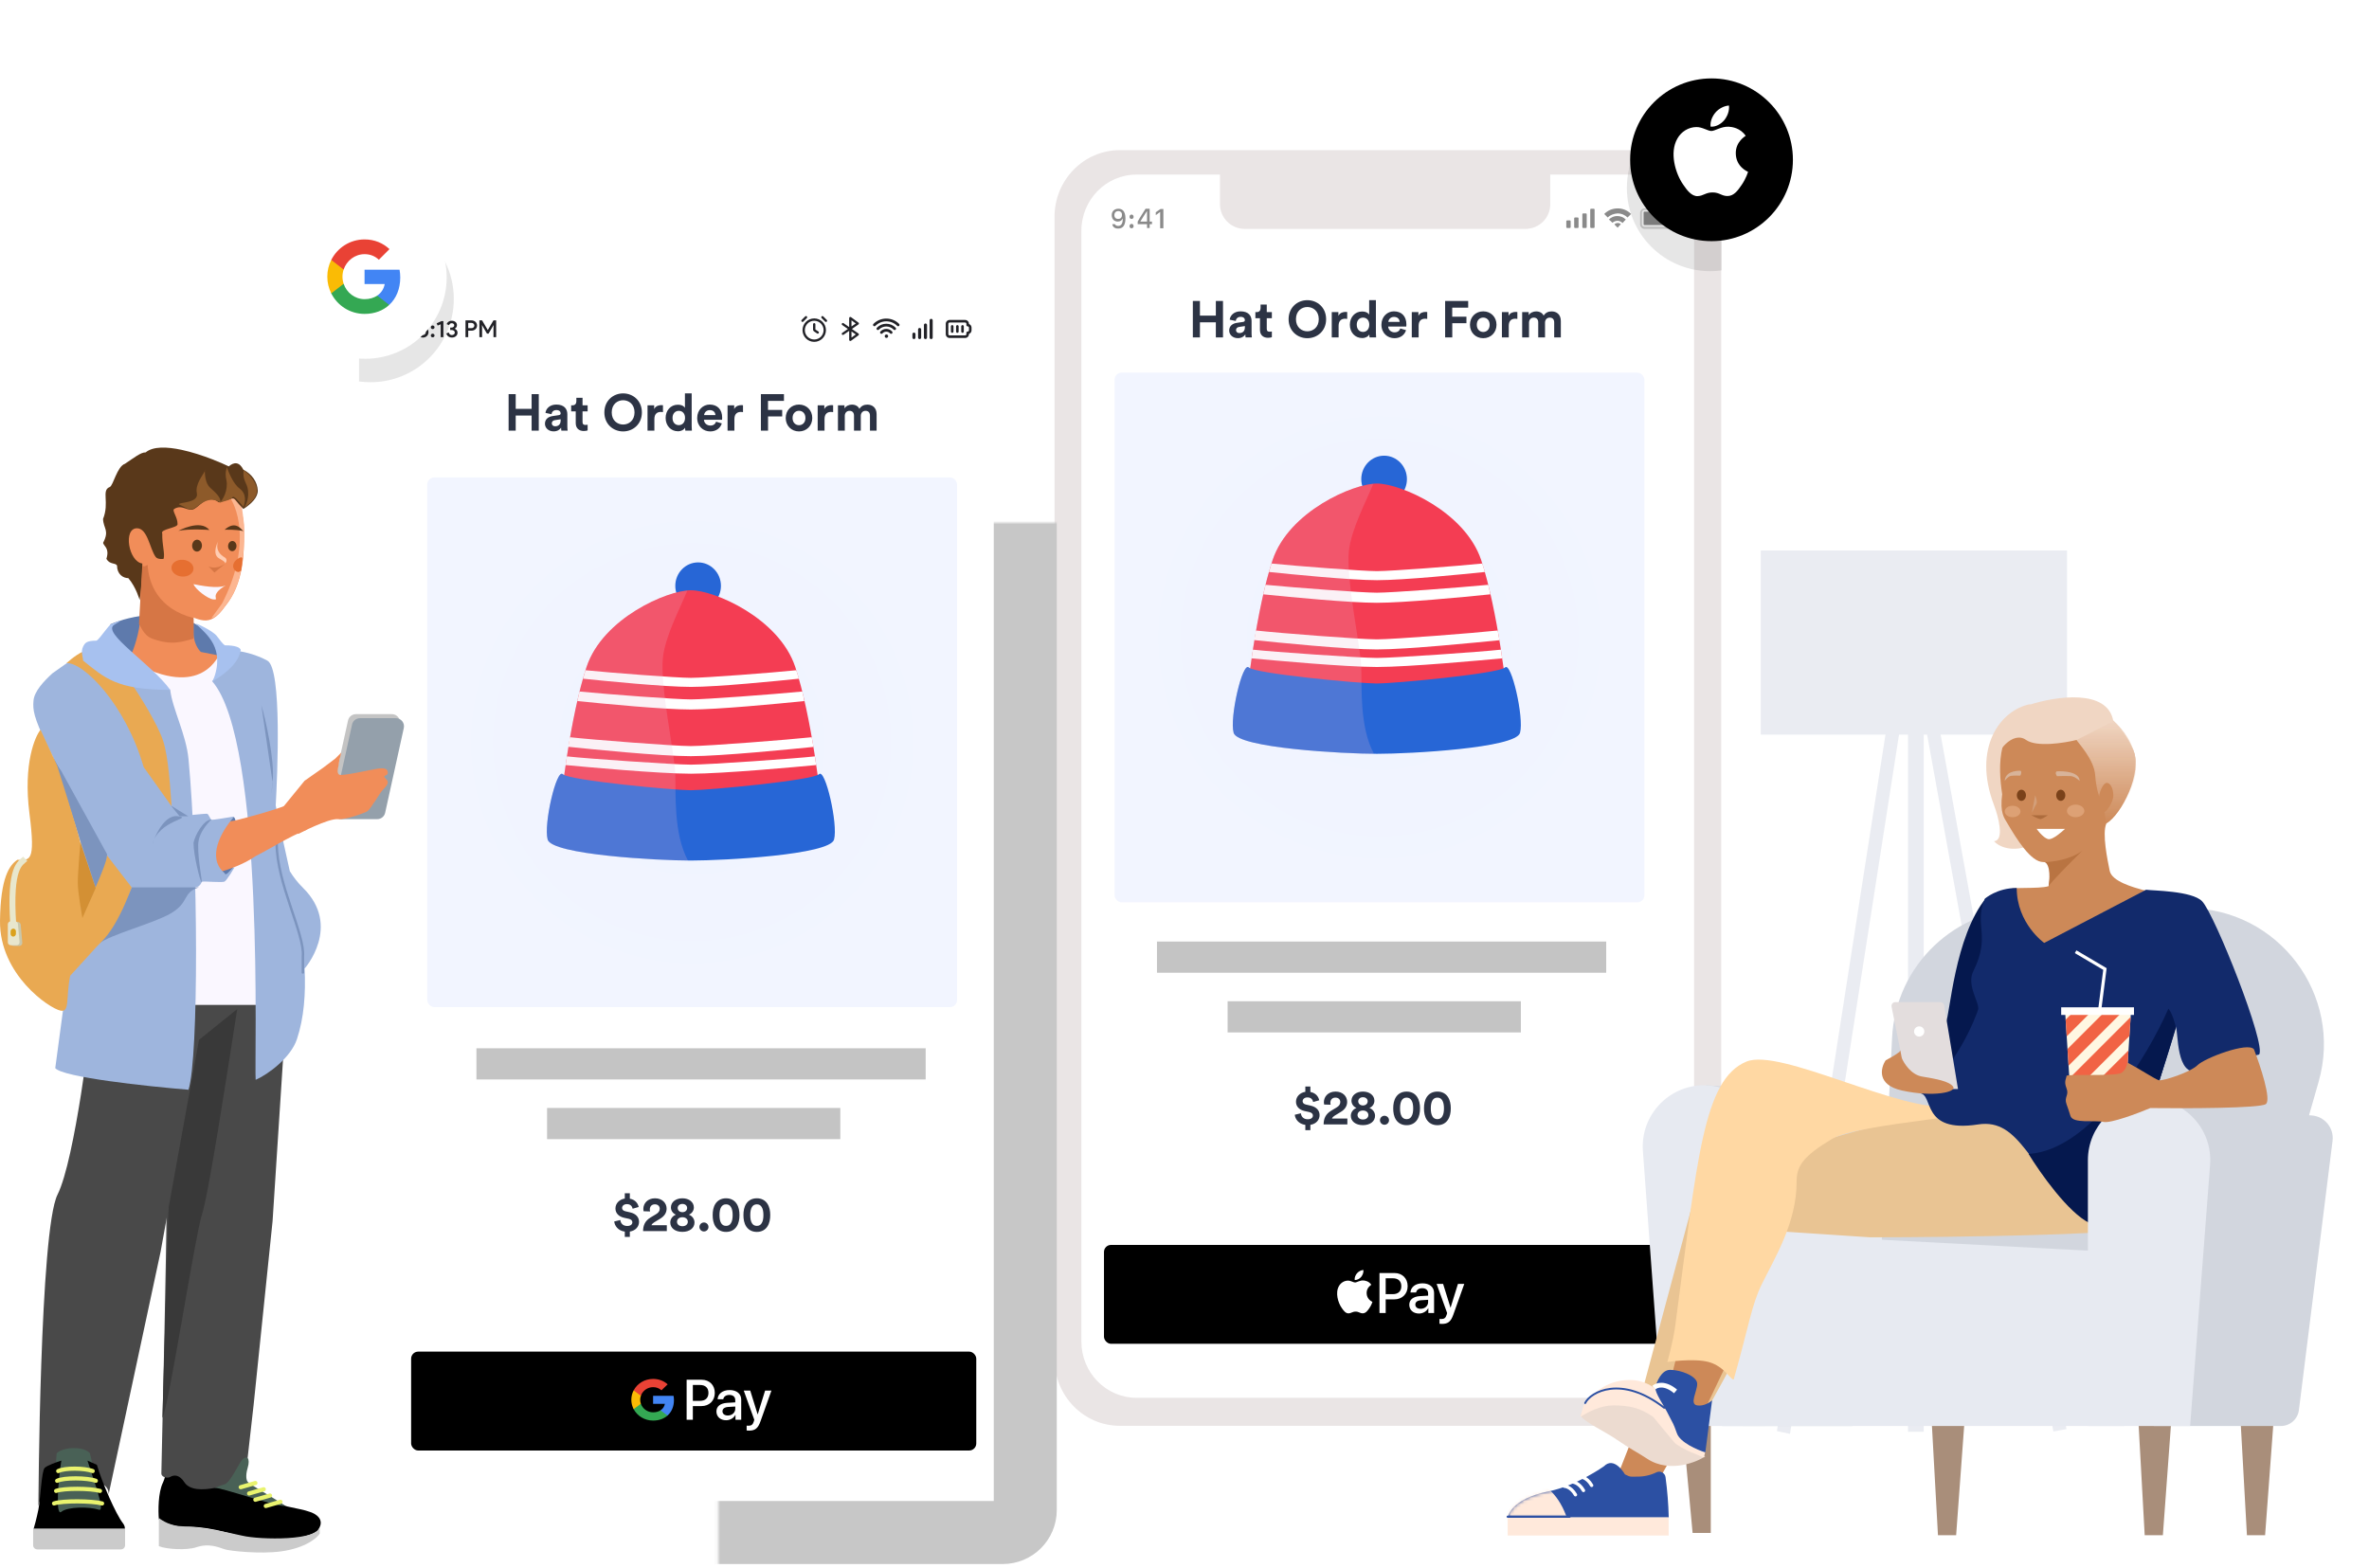 <svg width="725" height="480" viewBox="0 0 725 480" fill="none" xmlns="http://www.w3.org/2000/svg" aria-hidden="true"><path fill="#EAECF2" d="M583.919 222.558H588.725V438.249H583.919z"/><path transform="rotate(-10.268 588.646 218.694)" fill="#EAECF2" d="M588.646 218.694H592.721V441.73H588.646z"/><path transform="matrix(-0.979 -0.206 -0.154 0.988 581.779 220.947)" fill="#EAECF2" d="M0 0H4.098V220.593H0z"/><path fill="#EAECF2" d="M538.858 168.485H632.584V224.857H538.858z"/><g filter="url(#device_svg__a)"><path d="M328.753 63.906C328.753 55.779 335.342 49.19 343.469 49.19H508.289C516.417 49.19 523.006 55.779 523.006 63.906V412.187C523.006 420.315 516.417 426.903 508.289 426.903H338.564C333.145 426.903 328.753 422.511 328.753 417.093V63.906Z" fill="#fff"/><path fill-rule="evenodd" clip-rule="evenodd" d="M342.726 432.425H506.755C517.827 432.425 526.756 423.299 526.756 412.075V62.398C526.756 51.082 515.505 41.957 506.755 41.957H342.726C331.654 41.957 322.725 51.082 322.725 62.398V411.984C322.725 423.299 331.654 432.425 342.726 432.425ZM347.816 423.847H501.576C510.951 423.847 518.541 416.09 518.452 406.509V66.686C518.452 57.196 510.951 49.44 501.576 49.44H347.816C338.53 49.44 330.94 57.105 330.94 66.686V406.6C330.94 416.09 338.44 423.847 347.816 423.847Z" fill="#EAE5E5"/><path d="M341.211 64.624C341.301 64.892 341.658 65.16 342.193 65.16 343.265 65.16 343.622 64.178 343.622 62.928H343.533C343.354 63.374 342.908 63.82 342.104 63.82 341.033 63.82 340.229 63.106 340.229 61.856 340.229 60.606 341.122 59.892 342.283 59.892 343.354 59.892 344.426 60.517 344.426 62.838 344.426 64.892 343.711 65.963 342.193 65.963 341.033 65.963 340.497 65.338 340.408 64.624H341.211V64.624zM342.193 60.606C341.568 60.606 341.033 61.052 341.033 61.856 341.033 62.66 341.568 63.017 342.193 63.017 342.818 63.017 343.354 62.66 343.354 61.856 343.443 61.052 342.908 60.606 342.193 60.606zM346.301 61.678C346.658 61.678 346.926 61.946 346.926 62.393 346.926 62.75 346.658 63.018 346.301 63.018 345.944 63.018 345.676 62.75 345.676 62.393 345.676 61.946 345.944 61.678 346.301 61.678zM346.301 64.535C346.658 64.535 346.926 64.803 346.926 65.25 346.926 65.607 346.658 65.875 346.301 65.875 345.944 65.875 345.676 65.607 345.676 65.25 345.676 64.803 345.944 64.535 346.301 64.535zM351.837 59.892V63.821H352.551V64.624H351.837V65.785H351.033V64.624H348.176V63.821C348.89 62.481 349.783 61.231 350.587 59.892H351.837V59.892zM351.033 63.821V60.696H350.944C350.319 61.678 349.604 62.749 348.979 63.821H351.033zM355.052 65.786V60.875L353.712 61.857V60.964L355.141 59.982H356.034V65.875H355.052V65.786zM488.006 65.517C488.006 65.696 487.917 65.785 487.738 65.785H486.935C486.756 65.785 486.667 65.696 486.667 65.517V60.16C486.667 59.981 486.756 59.892 486.935 59.892H487.738C487.917 59.892 488.006 59.981 488.006 60.16V65.517zM485.595 65.518C485.595 65.697 485.506 65.786 485.327 65.786H484.524C484.345 65.786 484.256 65.697 484.256 65.518V61.589C484.256 61.411 484.345 61.321 484.524 61.321H485.327C485.506 61.321 485.595 61.411 485.595 61.589V65.518 65.518zM483.096 65.518C483.096 65.696 483.006 65.785 482.828 65.785H482.024C481.846 65.785 481.756 65.696 481.756 65.518V62.839C481.756 62.66 481.846 62.571 482.024 62.571H482.828C483.006 62.571 483.096 62.66 483.096 62.839V65.518zM480.684 65.518C480.684 65.696 480.595 65.785 480.416 65.785H479.613C479.434 65.785 479.345 65.696 479.345 65.518V63.732C479.345 63.553 479.434 63.464 479.613 63.464H480.416C480.595 63.464 480.684 63.553 480.684 63.732V65.518z" fill="#8A8A8A"/><path fill-rule="evenodd" clip-rule="evenodd" d="M492.025 62.571C491.667 62.214 491.31 61.856 490.953 61.499C493.096 59.267 496.936 59.178 499.168 61.499C498.811 61.856 498.454 62.214 498.096 62.571C497.204 61.767 496.221 61.321 495.061 61.321C493.9 61.41 492.828 61.767 492.025 62.571Z" fill="#8A8A8A"/><path fill-rule="evenodd" clip-rule="evenodd" d="M493.454 64.178C493.097 63.821 492.74 63.464 492.383 63.196C493.722 61.767 496.133 61.767 497.562 63.196C497.205 63.553 496.847 63.91 496.58 64.267C495.597 63.374 494.526 63.374 493.454 64.178Z" fill="#8A8A8A"/><path fill-rule="evenodd" clip-rule="evenodd" d="M496.044 64.625C495.686 64.982 495.329 65.339 495.061 65.696C494.704 65.339 494.347 64.982 494.079 64.714C494.436 64.178 495.508 64.089 496.044 64.625Z" fill="#8A8A8A"/><path opacity=".4" d="M512.384 59.803H503.276C502.562 59.803 501.937 60.428 501.937 61.143V64.714C501.937 65.429 502.562 66.054 503.276 66.054H512.294C513.009 66.054 513.634 65.429 513.634 64.714V61.143C513.723 60.339 513.098 59.803 512.384 59.803ZM513.187 64.625C513.187 65.071 512.83 65.429 512.384 65.429H503.276C502.829 65.429 502.472 65.071 502.472 64.625V61.053C502.472 60.607 502.829 60.25 503.276 60.25H512.294C512.741 60.25 513.098 60.607 513.098 61.053V64.625H513.187Z" fill="#8A8A8A"/><path d="M512.651 64.625C512.651 64.803 512.562 64.893 512.383 64.893H503.275C503.097 64.893 503.007 64.803 503.007 64.625V61.053C503.007 60.874 503.097 60.785 503.275 60.785H512.294C512.472 60.785 512.561 60.874 512.561 61.053V64.625H512.651zM514.973 62.839C514.973 63.196 514.615 63.553 514.258 63.553 514.258 63.107 514.258 62.571 514.258 62.124 514.615 62.124 514.973 62.482 514.973 62.839z" fill="#8A8A8A"/><path d="M466.844 66.066H380.945C376.749 66.066 373.355 62.673 373.355 58.476V44.368H474.433V58.566C474.433 62.673 471.04 66.066 466.844 66.066Z" fill="#EAE5E5"/><rect x="337.858" y="377.055" width="172.954" height="30.267" rx="2.162" fill="#000"/><path d="M416.564 386.855C417.022 386.282 417.333 385.513 417.251 384.727 416.581 384.76 415.762 385.169 415.288 385.743 414.863 386.234 414.486 387.035 414.585 387.789 415.337 387.854 416.09 387.412 416.564 386.855zM417.243 387.936C416.15 387.871 415.22 388.557 414.698 388.557 414.176 388.557 413.376 387.969 412.511 387.985 411.386 388.001 410.341 388.638 409.77 389.65 408.595 391.675 409.46 394.678 410.603 396.327 411.157 397.143 411.826 398.042 412.707 398.009 413.539 397.977 413.866 397.47 414.878 397.47 415.889 397.47 416.183 398.009 417.064 397.993 417.978 397.977 418.549 397.177 419.104 396.36 419.74 395.43 420.001 394.532 420.017 394.483 420.001 394.466 418.255 393.797 418.239 391.789 418.222 390.107 419.609 389.307 419.675 389.258 418.891 388.099 417.667 387.969 417.243 387.936zM426.763 385.66C429.139 385.66 430.794 387.298 430.794 389.683 430.794 392.077 429.105 393.723 426.703 393.723H424.072V397.908H422.171V385.66H426.763V385.66zM424.072 392.128H426.254C427.909 392.128 428.851 391.237 428.851 389.692 428.851 388.147 427.909 387.265 426.262 387.265H424.072V392.128 392.128zM431.291 395.37C431.291 393.808 432.488 392.849 434.61 392.73L437.054 392.586V391.899C437.054 390.906 436.383 390.311 435.263 390.311 434.202 390.311 433.54 390.821 433.379 391.618H431.648C431.749 390.006 433.124 388.818 435.331 388.818 437.495 388.818 438.879 389.963 438.879 391.754V397.907H437.122V396.439H437.079C436.562 397.432 435.433 398.06 434.262 398.06 432.513 398.06 431.291 396.974 431.291 395.37zM437.054 394.564V393.859L434.856 393.995C433.761 394.071 433.141 394.555 433.141 395.319 433.141 396.1 433.786 396.609 434.771 396.609 436.052 396.609 437.054 395.726 437.054 394.564zM440.537 401.192V399.707C440.673 399.741 440.979 399.741 441.131 399.741 441.98 399.741 442.438 399.384 442.718 398.468 442.718 398.451 442.88 397.925 442.88 397.916L439.655 388.979H441.641L443.898 396.244H443.932L446.19 388.979H448.125L444.781 398.374C444.017 400.539 443.135 401.235 441.284 401.235 441.131 401.235 440.673 401.218 440.537 401.192z" fill="#fff"/><path d="M374.282 99.285V88.117H372.093V92.606H367.225V88.117H365.051V99.285H367.225V94.654H372.093V99.285H374.282zM376.174 97.175C376.174 98.388 377.182 99.506 378.836 99.506 379.986 99.506 380.727 98.97 381.121 98.356 381.121 98.655 381.152 99.081 381.199 99.285H383.121C383.074 99.018 383.027 98.466 383.027 98.057V94.245C383.027 92.685 382.113 91.299 379.656 91.299 377.576 91.299 376.458 92.638 376.332 93.851L378.191 94.245C378.254 93.567 378.758 92.984 379.671 92.984 380.553 92.984 380.979 93.441 380.979 93.993 380.979 94.26 380.837 94.481 380.396 94.544L378.49 94.827C377.198 95.016 376.174 95.788 376.174 97.175zM379.277 97.946C378.6 97.946 378.269 97.505 378.269 97.049 378.269 96.45 378.695 96.151 379.23 96.072L380.979 95.804V96.151C380.979 97.521 380.16 97.946 379.277 97.946zM387.676 89.219H385.785V90.306C385.785 91 385.407 91.535 384.588 91.535H384.194V93.394H385.596V97.001C385.596 98.498 386.541 99.396 388.054 99.396 388.668 99.396 389.046 99.285 389.235 99.207V97.474C389.125 97.505 388.841 97.537 388.589 97.537 387.991 97.537 387.676 97.316 387.676 96.639V93.394H389.235V91.535H387.676V89.219zM396.609 93.693C396.609 91.173 398.374 89.976 400.091 89.976 401.823 89.976 403.588 91.173 403.588 93.693 403.588 96.214 401.823 97.411 400.091 97.411 398.374 97.411 396.609 96.214 396.609 93.693zM394.357 93.709C394.357 97.301 397.066 99.522 400.091 99.522 403.131 99.522 405.84 97.301 405.84 93.709 405.84 90.102 403.131 87.88 400.091 87.88 397.066 87.88 394.357 90.102 394.357 93.709zM412.293 91.504C412.136 91.488 411.978 91.472 411.805 91.472 411.143 91.472 410.072 91.661 409.599 92.685V91.535H407.567V99.285H409.662V95.741C409.662 94.071 410.592 93.552 411.663 93.552 411.852 93.552 412.057 93.567 412.293 93.615V91.504zM421.078 87.88H419.014V92.307C418.794 91.897 418.164 91.346 416.825 91.346 414.635 91.346 413.107 93.126 413.107 95.394 413.107 97.742 414.682 99.474 416.888 99.474 417.927 99.474 418.715 99.002 419.062 98.388 419.062 98.75 419.109 99.128 419.14 99.285H421.141C421.109 98.97 421.078 98.403 421.078 97.883V87.88zM415.218 95.394C415.218 94.008 416.069 93.221 417.14 93.221 418.211 93.221 419.046 93.993 419.046 95.379 419.046 96.781 418.211 97.6 417.14 97.6 416.037 97.6 415.218 96.781 415.218 95.394zM424.879 94.528C424.926 93.819 425.525 93 426.611 93 427.809 93 428.313 93.756 428.344 94.528H424.879zM428.549 96.544C428.297 97.238 427.761 97.726 426.785 97.726 425.745 97.726 424.879 96.986 424.831 95.962H430.376C430.376 95.93 430.408 95.615 430.408 95.316 430.408 92.827 428.974 91.299 426.58 91.299 424.595 91.299 422.768 92.906 422.768 95.379 422.768 97.994 424.642 99.522 426.769 99.522 428.675 99.522 429.904 98.403 430.298 97.064L428.549 96.544zM436.783 91.504C436.626 91.488 436.468 91.472 436.295 91.472 435.633 91.472 434.562 91.661 434.09 92.685V91.535H432.058V99.285H434.153V95.741C434.153 94.071 435.082 93.552 436.153 93.552 436.342 93.552 436.547 93.567 436.783 93.615V91.504zM444.45 99.285V94.938H448.782V92.937H444.434V90.18H449.318V88.117H442.261V99.285H444.45zM453.922 97.616C452.898 97.616 451.953 96.859 451.953 95.41 451.953 93.945 452.898 93.205 453.922 93.205 454.946 93.205 455.891 93.945 455.891 95.41 455.891 96.875 454.946 97.616 453.922 97.616zM453.922 91.299C451.606 91.299 449.858 93.016 449.858 95.41 449.858 97.789 451.606 99.522 453.922 99.522 456.238 99.522 457.986 97.789 457.986 95.41 457.986 93.016 456.238 91.299 453.922 91.299zM464.366 91.504C464.208 91.488 464.051 91.472 463.877 91.472 463.216 91.472 462.145 91.661 461.672 92.685V91.535H459.64V99.285H461.735V95.741C461.735 94.071 462.665 93.552 463.736 93.552 463.925 93.552 464.13 93.567 464.366 93.615V91.504zM467.935 99.285V94.749C467.935 93.898 468.47 93.221 469.384 93.221 470.329 93.221 470.754 93.851 470.754 94.686V99.285H472.834V94.749C472.834 93.914 473.369 93.221 474.267 93.221 475.228 93.221 475.638 93.851 475.638 94.686V99.285H477.67V94.26C477.67 92.181 476.299 91.315 474.866 91.315 473.842 91.315 473.023 91.661 472.408 92.606 472.015 91.771 471.164 91.315 470.108 91.315 469.258 91.315 468.265 91.724 467.84 92.48V91.535H465.84V99.285H467.935zM401.025 341.94V340.305C402.841 340.018 403.84 338.731 403.84 337.339 403.84 335.977 402.977 334.842 401.07 334.418L399.693 334.101C398.982 333.949 398.649 333.556 398.649 333.087 398.649 332.466 399.179 331.906 400.147 331.906 401.388 331.906 401.782 332.784 401.872 333.314L403.734 332.784C403.522 331.77 402.765 330.559 401.025 330.242V328.577H399.481V330.196C397.862 330.453 396.621 331.634 396.621 333.238 396.621 334.691 397.635 335.72 399.27 336.083L400.662 336.386C401.418 336.552 401.797 336.946 401.797 337.46 401.797 338.126 401.222 338.595 400.238 338.595 398.846 338.595 398.21 337.717 398.119 336.764L396.243 337.218C396.379 338.504 397.378 340.033 399.481 340.32V341.94H401.025zM407.21 334.146C407.165 333.979 407.134 333.783 407.134 333.601 407.134 332.678 407.649 331.967 408.693 331.967 409.677 331.967 410.176 332.602 410.176 333.314 410.176 333.995 409.843 334.509 409.011 335.009L407.392 335.977C405.636 337.036 405.091 338.444 405.076 340.169H412.34V338.368H407.634C407.785 337.99 408.103 337.717 408.481 337.475L410.373 336.325C411.584 335.584 412.28 334.555 412.28 333.283 412.28 331.573 410.933 330.12 408.739 330.12 406.453 330.12 405.152 331.679 405.152 333.404 405.152 333.647 405.197 333.949 405.228 334.085L407.21 334.146zM417.107 334.373C416.199 334.358 415.669 333.783 415.669 333.087 415.669 332.436 416.199 331.846 417.107 331.846 418.03 331.846 418.56 332.436 418.56 333.087 418.56 333.783 418.03 334.358 417.107 334.373zM417.107 338.671C416.032 338.671 415.457 338.005 415.457 337.309 415.457 336.598 416.002 335.917 417.107 335.917 418.212 335.917 418.772 336.598 418.772 337.309 418.772 338.005 418.197 338.671 417.107 338.671zM417.107 340.396C419.347 340.396 420.815 339.216 420.815 337.521 420.815 336.461 420.118 335.508 419.089 335.13 420.073 334.766 420.618 333.798 420.618 332.935 420.618 331.286 419.15 330.12 417.107 330.12 415.064 330.12 413.596 331.286 413.596 332.935 413.596 333.813 414.156 334.766 415.14 335.13 414.095 335.523 413.399 336.461 413.399 337.521 413.399 339.216 414.867 340.396 417.107 340.396zM422.32 338.898C422.32 339.655 422.94 340.275 423.697 340.275 424.469 340.275 425.089 339.655 425.089 338.898 425.089 338.141 424.469 337.521 423.697 337.521 422.94 337.521 422.32 338.141 422.32 338.898zM428.464 335.266C428.464 334.237 428.615 333.359 428.994 332.769 429.296 332.285 429.766 331.967 430.477 331.967 431.203 331.967 431.642 332.285 431.945 332.769 432.338 333.359 432.49 334.237 432.49 335.266 432.49 336.295 432.338 337.173 431.945 337.763 431.642 338.247 431.203 338.565 430.477 338.565 429.766 338.565 429.296 338.247 428.994 337.763 428.615 337.173 428.464 336.295 428.464 335.266zM426.376 335.266C426.376 336.522 426.572 337.748 427.238 338.762 427.889 339.73 428.948 340.411 430.477 340.411 432.005 340.411 433.065 339.73 433.7 338.762 434.366 337.748 434.578 336.522 434.578 335.266 434.578 334.01 434.366 332.784 433.7 331.77 433.065 330.801 432.005 330.12 430.477 330.12 428.948 330.12 427.889 330.801 427.238 331.77 426.572 332.784 426.376 334.01 426.376 335.266zM437.878 335.266C437.878 334.237 438.029 333.359 438.408 332.769 438.71 332.285 439.18 331.967 439.891 331.967 440.617 331.967 441.056 332.285 441.359 332.769 441.752 333.359 441.904 334.237 441.904 335.266 441.904 336.295 441.752 337.173 441.359 337.763 441.056 338.247 440.617 338.565 439.891 338.565 439.18 338.565 438.71 338.247 438.408 337.763 438.029 337.173 437.878 336.295 437.878 335.266zM435.79 335.266C435.79 336.522 435.986 337.748 436.652 338.762 437.303 339.73 438.362 340.411 439.891 340.411 441.419 340.411 442.479 339.73 443.114 338.762 443.78 337.748 443.992 336.522 443.992 335.266 443.992 334.01 443.78 332.784 443.114 331.77 442.479 330.801 441.419 330.12 439.891 330.12 438.362 330.12 437.303 330.801 436.652 331.77 435.986 332.784 435.79 334.01 435.79 335.266z" fill="#2C3344"/><rect x="341.102" y="110.058" width="162.144" height="162.144" rx="2.177" fill="url(#device_svg__b)"/><path d="M423.587 149.83C427.445 149.83 430.573 146.618 430.573 142.655C430.573 138.693 427.445 135.48 423.587 135.48C419.728 135.48 416.601 138.693 416.601 142.655C416.601 146.618 419.728 149.83 423.587 149.83Z" fill="#2766D6"/><path d="M453.291 167.42C448.321 152.572 428.631 144.007 421.381 144.007C414.13 144.007 394.433 152.572 389.464 167.42C384.494 182.269 381.382 208.711 381.382 212.238C381.382 215.765 415.369 215.757 421.411 215.757C427.453 215.757 461.402 215.757 461.402 212.238C461.402 208.718 458.268 182.276 453.291 167.42Z" fill="#F43D53"/><path d="M460.594 200.304C458.683 202.193 426.804 205.214 421.381 205.214C415.958 205.214 384.071 202.193 382.168 200.304C380.264 198.416 376.231 215.666 377.538 220.319C378.844 224.971 411.222 226.739 421.381 226.739C431.539 226.739 463.909 224.979 465.186 220.319C466.462 215.659 462.497 198.416 460.594 200.304Z" fill="#2766D6"/><path d="M453.638 168.485C446.395 169.241 425.746 170.819 421.381 170.819 417.015 170.819 396.359 169.233 389.116 168.485 388.852 169.324 388.595 170.185 388.361 171.076 394.932 171.763 413.232 173.591 421.404 173.591 429.575 173.591 447.838 171.763 454.439 171.076 454.159 170.185 453.902 169.301 453.638 168.485zM459.318 194.866H459.19C453.638 195.501 426.713 197.389 421.381 197.389 416.049 197.389 389.116 195.501 383.565 194.866H383.437C383.293 195.765 383.165 196.649 383.037 197.51 388.55 198.031 411.54 200.161 421.381 200.161 431.222 200.161 454.205 198.031 459.718 197.51 459.59 196.649 459.462 195.735 459.318 194.866zM455.459 175.003C446.139 175.887 425.913 177.42 421.381 177.42 416.85 177.42 396.616 175.91 387.296 175.003 387.062 175.955 386.828 176.929 386.609 177.919 395.166 178.795 413.043 180.509 421.351 180.509 429.659 180.509 447.558 178.795 456.093 177.919 455.927 176.929 455.693 175.955 455.459 175.003zM458.359 188.991C451.373 189.746 426.472 191.702 421.351 191.702 416.23 191.702 391.352 189.776 384.343 188.991 384.169 189.98 384.003 190.954 383.845 191.921 390.574 192.631 411.933 194.791 421.321 194.791 430.709 194.791 452.09 192.631 458.887 191.959 458.691 190.954 458.525 189.98 458.359 188.991z" fill="#fff"/><path d="M416.593 200.048C416.344 193.794 411.865 173.175 412.816 164.55C413.572 157.942 418.103 149.445 420.278 144.105C412.318 144.861 394.207 153.289 389.464 167.451C386.337 176.786 383.95 190.682 382.606 200.599C382.445 200.539 382.296 200.449 382.168 200.335C380.257 198.447 376.232 215.697 377.538 220.349C378.807 224.881 409.478 226.671 420.497 226.769C415.951 218.393 416.827 205.954 416.593 200.048Z" fill="#EFBBD6" fill-opacity=".2"/><path fill="#C4C4C4" d="M354.073 284.196H491.559V293.744H354.073zM375.692 302.469H465.44V312.017H375.692z"/><path fill-rule="evenodd" clip-rule="evenodd" d="M523.381 79C509.298 79 497.881 67.583 497.881 53.5C497.881 49.363 498.866 45.455 500.615 42H526.881V78.762C525.737 78.919 524.568 79 523.381 79Z" fill="#000" fill-opacity=".1"/></g><g filter="url(#device_svg__c)"><mask id="device_svg__d" fill="#fff"><rect x="109.882" y="80" width="203.887" height="389.09" rx="6.888"/></mask><rect x="109.882" y="80" width="203.887" height="389.09" rx="6.888" fill="#fff" stroke="#C7C7C7" stroke-width="19.287" mask="url(#device_svg__d)"/><path d="M164.884 131.818V120.649H162.694V125.139H157.826V120.649H155.653V131.818H157.826V127.187H162.694V131.818H164.884ZM166.775 129.707C166.775 130.92 167.784 132.038 169.438 132.038C170.588 132.038 171.328 131.503 171.722 130.888C171.722 131.188 171.753 131.613 171.8 131.818H173.722C173.675 131.55 173.628 130.999 173.628 130.589V126.777C173.628 125.218 172.714 123.831 170.257 123.831C168.177 123.831 167.059 125.17 166.933 126.383L168.792 126.777C168.855 126.1 169.359 125.517 170.272 125.517C171.155 125.517 171.58 125.974 171.58 126.525C171.58 126.793 171.438 127.013 170.997 127.076L169.091 127.36C167.799 127.549 166.775 128.321 166.775 129.707ZM169.879 130.479C169.201 130.479 168.87 130.038 168.87 129.581C168.87 128.982 169.296 128.683 169.831 128.604L171.58 128.337V128.683C171.58 130.054 170.761 130.479 169.879 130.479ZM178.277 121.752H176.387V122.839C176.387 123.532 176.008 124.068 175.189 124.068H174.796V125.926H176.198V129.534C176.198 131.03 177.143 131.928 178.655 131.928C179.269 131.928 179.647 131.818 179.836 131.739V130.006C179.726 130.038 179.443 130.069 179.191 130.069C178.592 130.069 178.277 129.849 178.277 129.171V125.926H179.836V124.068H178.277V121.752ZM187.21 126.226C187.21 123.705 188.975 122.508 190.692 122.508C192.425 122.508 194.189 123.705 194.189 126.226C194.189 128.746 192.425 129.943 190.692 129.943C188.975 129.943 187.21 128.746 187.21 126.226ZM184.958 126.241C184.958 129.833 187.667 132.054 190.692 132.054C193.732 132.054 196.441 129.833 196.441 126.241C196.441 122.634 193.732 120.413 190.692 120.413C187.667 120.413 184.958 122.634 184.958 126.241ZM202.894 124.036C202.737 124.02 202.579 124.005 202.406 124.005C201.744 124.005 200.673 124.194 200.201 125.218V124.068H198.169V131.818H200.264V128.274C200.264 126.604 201.193 126.084 202.264 126.084C202.453 126.084 202.658 126.1 202.894 126.147V124.036ZM211.679 120.413H209.615V124.839C209.395 124.43 208.765 123.879 207.426 123.879C205.236 123.879 203.708 125.659 203.708 127.927C203.708 130.274 205.284 132.007 207.489 132.007C208.529 132.007 209.316 131.534 209.663 130.92C209.663 131.282 209.71 131.66 209.742 131.818H211.742C211.711 131.503 211.679 130.936 211.679 130.416V120.413ZM205.819 127.927C205.819 126.541 206.67 125.753 207.741 125.753C208.812 125.753 209.647 126.525 209.647 127.911C209.647 129.313 208.812 130.132 207.741 130.132C206.638 130.132 205.819 129.313 205.819 127.927ZM215.48 127.061C215.527 126.352 216.126 125.533 217.213 125.533C218.41 125.533 218.914 126.289 218.945 127.061H215.48ZM219.15 129.077C218.898 129.77 218.363 130.258 217.386 130.258C216.346 130.258 215.48 129.518 215.433 128.494H220.978C220.978 128.463 221.009 128.148 221.009 127.848C221.009 125.359 219.576 123.831 217.181 123.831C215.196 123.831 213.369 125.438 213.369 127.911C213.369 130.526 215.244 132.054 217.37 132.054C219.276 132.054 220.505 130.936 220.899 129.597L219.15 129.077ZM227.385 124.036C227.227 124.02 227.07 124.005 226.896 124.005C226.235 124.005 225.164 124.194 224.691 125.218V124.068H222.659V131.818H224.754V128.274C224.754 126.604 225.683 126.084 226.755 126.084C226.944 126.084 227.148 126.1 227.385 126.147V124.036ZM235.051 131.818V127.47H239.383V125.47H235.036V122.713H239.919V120.649H232.862V131.818H235.051ZM244.523 130.148C243.499 130.148 242.554 129.392 242.554 127.943C242.554 126.478 243.499 125.737 244.523 125.737C245.547 125.737 246.492 126.478 246.492 127.943C246.492 129.408 245.547 130.148 244.523 130.148ZM244.523 123.831C242.208 123.831 240.459 125.548 240.459 127.943C240.459 130.321 242.208 132.054 244.523 132.054C246.839 132.054 248.587 130.321 248.587 127.943C248.587 125.548 246.839 123.831 244.523 123.831ZM254.967 124.036C254.809 124.02 254.652 124.005 254.479 124.005C253.817 124.005 252.746 124.194 252.273 125.218V124.068H250.241V131.818H252.336V128.274C252.336 126.604 253.266 126.084 254.337 126.084C254.526 126.084 254.731 126.1 254.967 126.147V124.036ZM258.536 131.818V127.281C258.536 126.43 259.071 125.753 259.985 125.753C260.93 125.753 261.356 126.383 261.356 127.218V131.818H263.435V127.281C263.435 126.446 263.97 125.753 264.868 125.753C265.829 125.753 266.239 126.383 266.239 127.218V131.818H268.271V126.793C268.271 124.713 266.9 123.847 265.467 123.847C264.443 123.847 263.624 124.194 263.01 125.139C262.616 124.304 261.765 123.847 260.71 123.847C259.859 123.847 258.867 124.257 258.441 125.013V124.068H256.441V131.818H258.536Z" fill="#2C3344"/><rect x="130.754" y="146.125" width="162.144" height="162.144" rx="2.177" fill="url(#device_svg__e)"/><path d="M213.651 186.495C217.509 186.495 220.637 183.283 220.637 179.32C220.637 175.358 217.509 172.146 213.651 172.146C209.792 172.146 206.665 175.358 206.665 179.32C206.665 183.283 209.792 186.495 213.651 186.495Z" fill="#2766D6"/><path d="M243.355 204.085C238.385 189.237 218.695 180.672 211.445 180.672C204.194 180.672 184.497 189.237 179.528 204.085C174.558 218.934 171.446 245.376 171.446 248.903C171.446 252.43 205.433 252.422 211.475 252.422C217.517 252.422 251.466 252.422 251.466 248.903C251.466 245.383 248.332 218.941 243.355 204.085Z" fill="#F43D53"/><path d="M250.658 236.97C248.747 238.858 216.867 241.879 211.445 241.879C206.022 241.879 174.135 238.858 172.232 236.97C170.328 235.081 166.295 252.332 167.602 256.984C168.908 261.636 201.286 263.404 211.445 263.404C221.603 263.404 253.973 261.644 255.25 256.984C256.526 252.324 252.561 235.081 250.658 236.97Z" fill="#2766D6"/><path d="M243.702 205.15C236.459 205.906 215.81 207.484 211.445 207.484 207.079 207.484 186.423 205.898 179.18 205.15 178.916 205.989 178.659 206.85 178.425 207.741 184.996 208.428 203.296 210.256 211.467 210.256 219.639 210.256 237.902 208.428 244.503 207.741 244.223 206.85 243.966 205.966 243.702 205.15zM249.382 231.531H249.254C243.702 232.166 216.777 234.054 211.445 234.054 206.113 234.054 179.18 232.166 173.629 231.531H173.501C173.357 232.43 173.229 233.314 173.101 234.175 178.614 234.696 201.604 236.826 211.445 236.826 221.286 236.826 244.269 234.696 249.782 234.175 249.654 233.314 249.525 232.4 249.382 231.531zM245.522 211.668C236.203 212.552 215.977 214.085 211.445 214.085 206.914 214.085 186.68 212.575 177.36 211.668 177.126 212.62 176.892 213.594 176.673 214.584 185.23 215.46 203.107 217.174 211.415 217.174 219.723 217.174 237.622 215.46 246.157 214.584 245.991 213.594 245.757 212.62 245.522 211.668zM248.423 225.656C241.437 226.411 216.536 228.367 211.415 228.367 206.294 228.367 181.416 226.441 174.407 225.656 174.233 226.645 174.067 227.619 173.909 228.586 180.638 229.296 201.997 231.456 211.385 231.456 220.773 231.456 242.154 229.296 248.951 228.624 248.755 227.619 248.589 226.645 248.423 225.656z" fill="#fff"/><path d="M206.657 236.713C206.407 230.459 201.929 209.841 202.88 201.215C203.636 194.607 208.167 186.11 210.342 180.771C202.382 181.526 184.271 189.954 179.528 204.116C176.401 213.451 174.014 227.347 172.67 237.264C172.509 237.204 172.36 237.114 172.232 237C170.321 235.112 166.296 252.362 167.602 257.014C168.871 261.546 199.542 263.336 210.561 263.434C206.015 255.058 206.891 242.619 206.657 236.713Z" fill="#EFBBD6" fill-opacity=".2"/><path d="M129.38 103.324C129.204 103.324 129.025 103.298 128.844 103.245 128.663 103.192 128.491 103.113 128.33 103.008 128.173 102.897 128.033 102.759 127.911 102.591 127.789 102.423 127.698 102.224 127.639 101.994L128.374 101.707C128.438 101.961 128.553 102.169 128.719 102.332 128.891 102.49 129.109 102.569 129.373 102.569 129.505 102.569 129.63 102.548 129.748 102.505 129.865 102.457 129.966 102.394 130.049 102.318 130.132 102.236 130.198 102.14 130.247 102.03 130.296 101.92 130.321 101.798 130.321 101.664 130.321 101.529 130.296 101.407 130.247 101.297 130.203 101.182 130.14 101.084 130.056 101.002 129.973 100.921 129.873 100.858 129.755 100.815 129.637 100.767 129.51 100.743 129.373 100.743 129.211 100.743 129.064 100.779 128.932 100.851 128.8 100.918 128.69 101.007 128.602 101.117L127.793 100.765 128.095 98.292H130.835V99.018H128.778L128.594 100.298 128.638 100.312C128.746 100.231 128.871 100.161 129.013 100.104 129.155 100.046 129.329 100.017 129.535 100.017 129.745 100.017 129.946 100.058 130.137 100.14 130.333 100.216 130.504 100.327 130.651 100.47 130.798 100.614 130.916 100.787 131.004 100.988 131.092 101.189 131.136 101.412 131.136 101.656 131.136 101.896 131.092 102.119 131.004 102.325 130.916 102.526 130.793 102.701 130.637 102.85 130.48 102.998 130.294 103.116 130.078 103.202 129.868 103.283 129.635 103.324 129.38 103.324zM132.411 103.252C132.254 103.252 132.119 103.199 132.006 103.094 131.899 102.984 131.845 102.852 131.845 102.699 131.845 102.545 131.899 102.413 132.006 102.303 132.119 102.193 132.254 102.138 132.411 102.138 132.567 102.138 132.702 102.193 132.815 102.303 132.927 102.413 132.984 102.545 132.984 102.699 132.984 102.852 132.927 102.984 132.815 103.094 132.702 103.199 132.567 103.252 132.411 103.252zM132.411 100.729C132.254 100.729 132.119 100.676 132.006 100.571 131.899 100.461 131.845 100.329 131.845 100.176 131.845 100.022 131.899 99.893 132.006 99.787 132.119 99.677 132.254 99.622 132.411 99.622 132.567 99.622 132.702 99.677 132.815 99.787 132.927 99.893 132.984 100.022 132.984 100.176 132.984 100.329 132.927 100.461 132.815 100.571 132.702 100.676 132.567 100.729 132.411 100.729zM134.872 103.209V99.255L133.939 99.651 133.63 98.968 135.107 98.292H135.687V103.209H134.872zM138.29 103.324C138.114 103.324 137.937 103.3 137.761 103.252 137.585 103.204 137.418 103.13 137.261 103.029 137.11 102.924 136.972 102.792 136.85 102.634 136.728 102.476 136.635 102.286 136.571 102.066L137.335 101.757C137.404 102.016 137.521 102.215 137.688 102.354 137.854 102.493 138.055 102.562 138.29 102.562 138.408 102.562 138.52 102.543 138.628 102.505 138.741 102.466 138.839 102.413 138.922 102.346 139.005 102.275 139.071 102.193 139.12 102.102 139.169 102.006 139.194 101.901 139.194 101.786 139.194 101.671 139.167 101.565 139.113 101.469 139.064 101.374 138.995 101.292 138.907 101.225 138.819 101.158 138.714 101.105 138.591 101.067 138.474 101.029 138.346 101.009 138.209 101.009H137.776V100.269H138.165C138.283 100.269 138.39 100.255 138.488 100.226 138.591 100.192 138.682 100.147 138.76 100.089 138.839 100.032 138.9 99.96 138.944 99.874 138.988 99.783 139.01 99.68 139.01 99.565 139.01 99.368 138.937 99.215 138.79 99.105 138.648 98.99 138.466 98.932 138.246 98.932 138.123 98.932 138.016 98.949 137.923 98.982 137.835 99.016 137.759 99.061 137.695 99.119 137.631 99.176 137.577 99.241 137.533 99.313 137.494 99.38 137.462 99.45 137.438 99.521L136.688 99.212C136.728 99.097 136.789 98.98 136.872 98.86 136.955 98.736 137.061 98.623 137.188 98.522 137.315 98.422 137.465 98.34 137.636 98.278 137.812 98.211 138.016 98.177 138.246 98.177 138.481 98.177 138.697 98.211 138.892 98.278 139.088 98.345 139.257 98.438 139.399 98.558 139.541 98.678 139.652 98.819 139.73 98.982 139.808 99.145 139.848 99.323 139.848 99.514 139.848 99.653 139.828 99.78 139.789 99.895 139.754 100.01 139.706 100.113 139.642 100.204 139.578 100.291 139.507 100.365 139.429 100.427 139.35 100.489 139.27 100.542 139.186 100.585V100.628C139.299 100.676 139.407 100.739 139.51 100.815 139.612 100.887 139.701 100.973 139.774 101.074 139.852 101.175 139.914 101.29 139.958 101.419 140.002 101.544 140.024 101.68 140.024 101.829 140.024 102.044 139.98 102.246 139.892 102.433 139.803 102.615 139.681 102.773 139.524 102.907 139.372 103.036 139.191 103.137 138.981 103.209 138.77 103.286 138.54 103.324 138.29 103.324zM142.46 103.209V98.062H144.282C144.517 98.062 144.738 98.101 144.943 98.177 145.154 98.254 145.338 98.362 145.494 98.501 145.651 98.64 145.774 98.807 145.862 99.004 145.955 99.196 146.001 99.409 146.001 99.644 146.001 99.874 145.955 100.087 145.862 100.283 145.774 100.475 145.651 100.64 145.494 100.779 145.338 100.918 145.154 101.026 144.943 101.103 144.738 101.18 144.517 101.218 144.282 101.218H143.29V103.209H142.46zM144.304 100.442C144.441 100.442 144.564 100.42 144.672 100.377 144.779 100.329 144.87 100.267 144.943 100.19 145.017 100.113 145.073 100.027 145.112 99.931 145.152 99.835 145.171 99.74 145.171 99.644 145.171 99.543 145.152 99.445 145.112 99.349 145.073 99.253 145.017 99.169 144.943 99.097 144.87 99.021 144.779 98.958 144.672 98.91 144.564 98.862 144.441 98.839 144.304 98.839H143.29V100.442H144.304zM146.708 98.062H147.538L149.257 100.988H149.301L151.02 98.062H151.843V103.209H151.02V100.413L151.064 99.55H151.02L149.521 102.116H149.029L147.538 99.55H147.494L147.538 100.413V103.209H146.708V98.062z" fill="#222227"/><g clip-path="url(#device_svg__f)"><path fill-rule="evenodd" clip-rule="evenodd" d="M246.925 97.359C247.065 97.219 247.065 96.992 246.925 96.852C246.785 96.712 246.558 96.712 246.418 96.852L245.341 97.928C245.201 98.068 245.201 98.295 245.341 98.435C245.482 98.575 245.709 98.575 245.849 98.435L246.925 97.359ZM251.948 96.852C251.807 96.712 251.58 96.712 251.44 96.852C251.3 96.992 251.3 97.219 251.44 97.359L252.516 98.435C252.657 98.575 252.884 98.575 253.024 98.435C253.164 98.295 253.164 98.068 253.024 97.928L251.948 96.852ZM249.182 98.182C247.597 98.182 246.312 99.467 246.312 101.052C246.312 102.637 247.597 103.922 249.182 103.922C250.767 103.922 252.052 102.637 252.052 101.052C252.052 99.467 250.767 98.182 249.182 98.182ZM245.595 101.052C245.595 99.07 247.201 97.464 249.182 97.464C251.164 97.464 252.77 99.07 252.77 101.052C252.77 103.033 251.164 104.639 249.182 104.639C247.201 104.639 245.595 103.033 245.595 101.052ZM249.182 98.899C249.381 98.899 249.541 99.06 249.541 99.258V100.86L250.458 101.471C250.622 101.581 250.667 101.803 250.557 101.968C250.447 102.133 250.225 102.178 250.06 102.068L249.143 101.457C249.045 101.391 248.964 101.302 248.908 101.198C248.853 101.094 248.824 100.978 248.824 100.86V99.258C248.824 99.06 248.984 98.899 249.182 98.899Z" fill="#222227"/></g><path fill-rule="evenodd" clip-rule="evenodd" d="M285.438 98.063C285.438 97.801 285.226 97.589 284.964 97.589 284.703 97.589 284.491 97.801 284.491 98.063V103.324C284.491 103.586 284.703 103.798 284.964 103.798 285.226 103.798 285.438 103.586 285.438 103.324V98.063zM281.912 100.851C281.912 100.59 281.7 100.378 281.439 100.378 281.177 100.378 280.965 100.59 280.965 100.851V103.324C280.965 103.586 281.177 103.798 281.439 103.798 281.7 103.798 281.912 103.586 281.912 103.324V100.851zM279.703 101.798C279.964 101.798 280.176 102.01 280.176 102.272V103.324C280.176 103.586 279.964 103.798 279.703 103.798 279.441 103.798 279.229 103.586 279.229 103.324V102.272C279.229 102.01 279.441 101.798 279.703 101.798zM283.702 99.483C283.702 99.221 283.49 99.009 283.228 99.009 282.966 99.009 282.754 99.221 282.754 99.483V103.324C282.754 103.586 282.966 103.798 283.228 103.798 283.49 103.798 283.702 103.586 283.702 103.324V99.483zM269.428 98.711C270.001 98.473 270.615 98.351 271.235 98.352L271.235 98.352C272.54 98.352 273.719 98.881 274.572 99.738 274.737 99.903 275.003 99.903 275.168 99.74 275.333 99.575 275.333 99.309 275.169 99.144 274.164 98.135 272.773 97.51 271.236 97.51L271.236 97.51 271.235 97.931V97.51L271.236 97.51C270.505 97.509 269.78 97.653 269.105 97.934 268.43 98.214 267.817 98.626 267.301 99.145 267.138 99.309 267.139 99.576 267.303 99.74 267.468 99.904 267.735 99.903 267.899 99.738 268.336 99.298 268.856 98.949 269.428 98.711zM270.006 100.181C270.394 100.015 270.812 99.93 271.235 99.93H271.236C271.658 99.93 272.077 100.015 272.465 100.181 272.854 100.347 273.204 100.59 273.496 100.895 273.657 101.063 273.923 101.07 274.091 100.909 274.259 100.748 274.266 100.482 274.105 100.314 273.734 99.926 273.289 99.617 272.796 99.407 272.302 99.196 271.772 99.088 271.235 99.088L271.236 99.088 271.235 99.51 271.235 99.088 271.235 99.088C270.699 99.088 270.168 99.196 269.675 99.407 269.182 99.617 268.737 99.926 268.366 100.314 268.205 100.482 268.211 100.748 268.38 100.909 268.548 101.07 268.814 101.063 268.975 100.895 269.267 100.59 269.617 100.347 270.006 100.181zM270.594 101.647C270.796 101.556 271.014 101.509 271.235 101.509L271.235 101.509C271.701 101.509 272.118 101.713 272.403 102.038 272.556 102.213 272.822 102.23 272.997 102.077 273.172 101.924 273.189 101.658 273.036 101.483 272.598 100.984 271.953 100.667 271.236 100.667L271.236 100.667 271.235 101.088V100.667H271.236C270.895 100.667 270.558 100.739 270.247 100.88 269.936 101.021 269.659 101.227 269.435 101.483 269.282 101.658 269.3 101.924 269.475 102.077 269.649 102.23 269.915 102.213 270.068 102.038 270.214 101.871 270.393 101.738 270.594 101.647zM271.809 102.903C271.809 103.194 271.573 103.429 271.283 103.429 270.992 103.429 270.756 103.194 270.756 102.903 270.756 102.613 270.992 102.377 271.283 102.377 271.573 102.377 271.809 102.613 271.809 102.903zM260.075 97.046C260.195 96.988 260.339 97 260.446 97.079L262.723 98.748C262.813 98.814 262.866 98.918 262.864 99.029 262.863 99.14 262.807 99.243 262.715 99.307L260.712 100.693 262.715 102.079C262.807 102.143 262.863 102.246 262.864 102.357 262.866 102.467 262.813 102.572 262.723 102.638L260.446 104.307C260.339 104.386 260.195 104.398 260.075 104.34 259.955 104.281 259.879 104.161 259.879 104.03V101.27L258.161 102.459C258.002 102.569 257.781 102.532 257.668 102.376 257.555 102.22 257.592 102.004 257.752 101.894L259.487 100.693 257.752 99.492C257.592 99.382 257.555 99.166 257.668 99.01 257.781 98.854 258.002 98.817 258.161 98.927L259.879 100.116V97.356C259.879 97.225 259.955 97.105 260.075 97.046zM260.588 101.455L261.909 102.37 260.588 103.338V101.455zM260.588 99.931V98.048L261.909 99.016 260.588 99.931zM289.782 98.277C290.004 98.055 290.305 97.931 290.619 97.931H295.355C295.669 97.931 295.97 98.055 296.192 98.277 296.414 98.499 296.539 98.801 296.539 99.115V99.182C296.704 99.241 296.855 99.335 296.981 99.461 297.203 99.683 297.328 99.984 297.328 100.298V101.088C297.328 101.402 297.203 101.703 296.981 101.925 296.855 102.051 296.704 102.146 296.539 102.204V102.272C296.539 102.586 296.414 102.887 296.192 103.109 295.97 103.331 295.669 103.455 295.355 103.455H290.619C290.305 103.455 290.004 103.331 289.782 103.109 289.56 102.887 289.436 102.586 289.436 102.272V99.115C289.436 98.801 289.56 98.499 289.782 98.277zM290.619 98.72C290.515 98.72 290.414 98.761 290.34 98.835 290.266 98.909 290.225 99.01 290.225 99.115V102.272C290.225 102.376 290.266 102.477 290.34 102.551 290.414 102.625 290.515 102.666 290.619 102.666H295.355C295.46 102.666 295.56 102.625 295.634 102.551 295.708 102.477 295.75 102.376 295.75 102.272V101.877C295.75 101.659 295.926 101.482 296.144 101.482 296.249 101.482 296.349 101.441 296.423 101.367 296.497 101.293 296.539 101.192 296.539 101.088V100.298C296.539 100.194 296.497 100.093 296.423 100.019 296.349 99.945 296.249 99.904 296.144 99.904 295.926 99.904 295.75 99.727 295.75 99.509V99.115C295.75 99.01 295.708 98.909 295.634 98.835 295.56 98.761 295.46 98.72 295.355 98.72H290.619zM291.409 99.509C291.627 99.509 291.803 99.686 291.803 99.904V101.482C291.803 101.7 291.627 101.877 291.409 101.877 291.191 101.877 291.014 101.7 291.014 101.482V99.904C291.014 99.686 291.191 99.509 291.409 99.509zM292.987 99.509C293.205 99.509 293.382 99.686 293.382 99.904V101.482C293.382 101.7 293.205 101.877 292.987 101.877 292.769 101.877 292.593 101.7 292.593 101.482V99.904C292.593 99.686 292.769 99.509 292.987 99.509zM294.566 99.509C294.784 99.509 294.96 99.686 294.96 99.904V101.482C294.96 101.7 294.784 101.877 294.566 101.877 294.348 101.877 294.171 101.7 294.171 101.482V99.904C294.171 99.686 294.348 99.509 294.566 99.509z" fill="#222227"/><rect x="125.82" y="413.72" width="172.954" height="30.267" rx="2.162" fill="#000"/><path d="M214.724 422.326C217.101 422.326 218.756 423.964 218.756 426.349 218.756 428.742 217.067 430.389 214.665 430.389H212.034V434.573H210.133V422.326H214.724V422.326zM212.034 428.793H214.215C215.87 428.793 216.812 427.902 216.812 426.357 216.812 424.813 215.87 423.93 214.224 423.93H212.034V428.793 428.793zM219.252 432.035C219.252 430.473 220.449 429.514 222.571 429.396L225.015 429.251V428.564C225.015 427.571 224.344 426.977 223.224 426.977 222.163 426.977 221.501 427.486 221.34 428.284H219.609C219.71 426.671 221.085 425.483 223.292 425.483 225.456 425.483 226.839 426.629 226.839 428.419V434.573H225.083V433.104H225.04C224.523 434.098 223.394 434.725 222.223 434.725 220.474 434.725 219.252 433.639 219.252 432.035zM225.015 431.229V430.524L222.817 430.66C221.722 430.737 221.102 431.22 221.102 431.984 221.102 432.765 221.747 433.274 222.732 433.274 224.013 433.274 225.015 432.392 225.015 431.229zM228.498 437.858V436.372C228.633 436.406 228.939 436.406 229.092 436.406 229.941 436.406 230.399 436.05 230.679 435.133 230.679 435.116 230.84 434.59 230.84 434.581L227.615 425.644H229.601L231.859 432.909H231.893L234.15 425.644H236.085L232.741 435.04C231.978 437.204 231.095 437.9 229.245 437.9 229.092 437.9 228.633 437.883 228.498 437.858z" fill="#fff"/><path d="M206.254 428.595C206.254 428.128 206.211 427.682 206.13 427.253H199.869V429.711L203.475 429.712C203.329 430.529 202.858 431.227 202.137 431.691V433.286H204.283C205.536 432.175 206.254 430.534 206.254 428.595Z" fill="#4285F4"/><path d="M202.138 431.692C201.541 432.077 200.772 432.303 199.871 432.303C198.133 432.303 196.658 431.181 196.13 429.67H193.916V431.314C195.012 433.398 197.267 434.828 199.871 434.828C201.672 434.828 203.184 434.261 204.285 433.285L202.138 431.692Z" fill="#34A853"/><path d="M195.921 428.449C195.921 428.025 195.995 427.614 196.129 427.229V425.584H193.915C193.462 426.446 193.207 427.418 193.207 428.449C193.207 429.48 193.462 430.452 193.915 431.314L196.129 429.67C195.995 429.284 195.921 428.874 195.921 428.449Z" fill="#FABB05"/><path d="M199.871 424.596C200.854 424.596 201.734 424.92 202.429 425.553L204.331 423.733C203.175 422.703 201.669 422.071 199.871 422.071C197.268 422.071 195.012 423.501 193.916 425.585L196.13 427.229C196.658 425.717 198.133 424.596 199.871 424.596Z" fill="#E94235"/><path d="M192.754 378.605V376.971C194.57 376.683 195.568 375.397 195.568 374.004C195.568 372.642 194.706 371.507 192.799 371.084L191.422 370.766C190.71 370.614 190.378 370.221 190.378 369.752C190.378 369.131 190.907 368.571 191.876 368.571C193.117 368.571 193.51 369.449 193.601 369.979L195.462 369.449C195.251 368.435 194.494 367.225 192.754 366.907V365.242H191.21V366.861C189.591 367.119 188.35 368.299 188.35 369.903C188.35 371.356 189.364 372.385 190.998 372.748L192.39 373.051C193.147 373.217 193.525 373.611 193.525 374.125C193.525 374.791 192.95 375.26 191.967 375.26C190.574 375.26 189.939 374.383 189.848 373.429L187.971 373.883C188.108 375.17 189.106 376.698 191.21 376.986V378.605H192.754ZM198.939 370.811C198.893 370.645 198.863 370.448 198.863 370.266C198.863 369.343 199.377 368.632 200.422 368.632C201.405 368.632 201.905 369.268 201.905 369.979C201.905 370.66 201.572 371.174 200.739 371.674L199.12 372.642C197.365 373.702 196.82 375.109 196.805 376.834H204.069V375.033H199.362C199.514 374.655 199.831 374.383 200.21 374.141L202.101 372.99C203.312 372.249 204.008 371.22 204.008 369.949C204.008 368.239 202.661 366.786 200.467 366.786C198.182 366.786 196.88 368.344 196.88 370.07C196.88 370.312 196.926 370.614 196.956 370.751L198.939 370.811ZM208.835 371.038C207.927 371.023 207.398 370.448 207.398 369.752C207.398 369.101 207.927 368.511 208.835 368.511C209.759 368.511 210.288 369.101 210.288 369.752C210.288 370.448 209.759 371.023 208.835 371.038ZM208.835 375.336C207.761 375.336 207.186 374.67 207.186 373.974C207.186 373.263 207.731 372.582 208.835 372.582C209.94 372.582 210.5 373.263 210.5 373.974C210.5 374.67 209.925 375.336 208.835 375.336ZM208.835 377.061C211.075 377.061 212.543 375.881 212.543 374.186C212.543 373.127 211.847 372.173 210.818 371.795C211.802 371.432 212.346 370.463 212.346 369.601C212.346 367.951 210.878 366.786 208.835 366.786C206.792 366.786 205.324 367.951 205.324 369.601C205.324 370.478 205.884 371.432 206.868 371.795C205.824 372.188 205.128 373.127 205.128 374.186C205.128 375.881 206.596 377.061 208.835 377.061ZM214.048 375.563C214.048 376.32 214.669 376.94 215.425 376.94C216.197 376.94 216.818 376.32 216.818 375.563C216.818 374.806 216.197 374.186 215.425 374.186C214.669 374.186 214.048 374.806 214.048 375.563ZM220.193 371.931C220.193 370.902 220.344 370.024 220.722 369.434C221.025 368.95 221.494 368.632 222.205 368.632C222.932 368.632 223.371 368.95 223.673 369.434C224.067 370.024 224.218 370.902 224.218 371.931C224.218 372.96 224.067 373.838 223.673 374.428C223.371 374.912 222.932 375.23 222.205 375.23C221.494 375.23 221.025 374.912 220.722 374.428C220.344 373.838 220.193 372.96 220.193 371.931ZM218.104 371.931C218.104 373.187 218.301 374.413 218.967 375.427C219.618 376.395 220.677 377.076 222.205 377.076C223.734 377.076 224.793 376.395 225.429 375.427C226.095 374.413 226.307 373.187 226.307 371.931C226.307 370.675 226.095 369.449 225.429 368.435C224.793 367.467 223.734 366.786 222.205 366.786C220.677 366.786 219.618 367.467 218.967 368.435C218.301 369.449 218.104 370.675 218.104 371.931ZM229.607 371.931C229.607 370.902 229.758 370.024 230.136 369.434C230.439 368.95 230.908 368.632 231.619 368.632C232.346 368.632 232.785 368.95 233.087 369.434C233.481 370.024 233.632 370.902 233.632 371.931C233.632 372.96 233.481 373.838 233.087 374.428C232.785 374.912 232.346 375.23 231.619 375.23C230.908 375.23 230.439 374.912 230.136 374.428C229.758 373.838 229.607 372.96 229.607 371.931ZM227.518 371.931C227.518 373.187 227.715 374.413 228.381 375.427C229.032 376.395 230.091 377.076 231.619 377.076C233.148 377.076 234.207 376.395 234.843 375.427C235.509 374.413 235.721 373.187 235.721 371.931C235.721 370.675 235.509 369.449 234.843 368.435C234.207 367.467 233.148 366.786 231.619 366.786C230.091 366.786 229.032 367.467 228.381 368.435C227.715 369.449 227.518 370.675 227.518 371.931Z" fill="#2C3344"/><path fill="#C4C4C4" d="M145.802 320.861H283.288V330.409H145.802zM167.42 339.134H257.168V348.682H167.42z"/></g><path d="M522.171 332.196L576.084 336.079C580.042 336.364 582.96 339.899 582.488 343.839L571.985 431.584C571.651 434.38 569.279 436.485 566.463 436.485H527.094L522.171 332.196Z" fill="#D2D6DE"/><path d="M588.915 394.138H604.211L598.649 469.922H593.087L588.915 394.138zM683.471 394.834H698.767L693.204 469.922H687.642L683.471 394.834zM511.046 394.138H523.561V469.227H517.999L511.046 394.138zM652.184 394.138H667.479L661.917 469.922H656.355L652.184 394.138z" fill="#A98E7A"/><path fill="#E7EAF1" d="M533.295 376.692H650.099V436.485H533.295z"/><path d="M493.943 454.497L502.915 431.619L517.4 435.741L505.086 457.496L493.943 454.497Z" fill="#CD8958"/><path d="M579.05 317.573C580.172 295.382 598.492 277.964 620.713 277.964H669.467C697.183 277.964 717.193 304.494 709.577 331.143L693.977 385.73L575.92 379.473L579.05 317.573Z" fill="#D2D6DE"/><path d="M610.235 246.435C603.54 228.844 612.227 217.291 621.273 215.545C624.181 228.66 628.412 255.603 622.074 258.452C615.736 261.301 611.54 258.986 610.235 257.473C613.51 257.259 611.599 250.025 610.235 246.435Z" fill="#F0D6C3"/><path d="M645.642 266.54C646.297 269.811 652.923 271.603 655.83 272.42C659.241 272.906 662.195 273.882 659.797 275.408C658.284 276.371 625.484 297.771 617.332 295.814C609.329 293.892 615.939 273.096 615.264 272.42C614.174 271.33 623.965 272.233 626.963 271.234C627.417 267.782 628.346 263.867 625.293 263.867C621.478 263.867 617.096 256.698 614.37 252.065C613.414 250.439 611.973 248.898 612.742 243.087C611.411 234.408 611.085 221.819 622.547 217.452C639.717 210.911 648.983 220.723 652.799 229.444C655.852 236.421 649.256 249.34 644.623 252.065C643.26 255.154 644.988 263.27 645.642 266.54Z" fill="#CD8958"/><ellipse cx="635.219" cy="248.208" rx="2.66" ry="1.925" fill="#DDA175"/><ellipse cx="615.929" cy="248.385" rx="2.416" ry="1.748" fill="#DDA175"/><path d="M636.444 239.038C636.387 236.3 631.736 235.944 629.418 236.109 628.861 236.51 629.265 237.259 629.537 237.584 630.425 237.543 632.491 237.479 633.649 237.55 634.807 237.621 635.995 238.572 636.444 239.038zM613.516 239.038C613.625 236.304 616.817 235.831 618.399 235.936 618.77 236.321 618.474 237.08 618.28 237.411 617.673 237.392 616.261 237.381 615.467 237.482 614.673 237.582 613.835 238.561 613.516 239.038z" fill="#D8B399"/><path d="M641.205 237.295C641.717 245.011 644.907 247.982 644.34 252.422C659.211 237.634 653.533 226.667 646.607 220.398L635.271 226.208C636.122 227.577 640.886 232.493 641.205 237.295Z" fill="url(#device_svg__g)"/><path d="M635.57 226.475C631.743 227.432 623.277 228.771 620.031 226.475C615.987 223.614 610.789 230.087 610.558 233.755L610.556 233.792C610.557 233.78 610.558 233.768 610.558 233.755L611.025 225.782L621.219 215.687C629.005 213.18 645.012 210.679 646.754 220.735L635.57 226.475Z" fill="#F0D6C3"/><path d="M637.288 260.378C633.726 263.096 628.154 263.836 625.813 263.867C627.576 264.968 627.282 269.314 626.915 271.349C627.061 270.614 633.891 263.729 637.288 260.378Z" fill="#B97442"/><path d="M623.235 246.01C623.549 245.472 623.104 244.066 622.843 243.43L621.833 248.759C622.17 248.067 622.921 246.549 623.235 246.01Z" fill="#D39F79"/><path d="M624.413 250.722C623.965 250.722 622.394 249.937 621.665 249.544H626.713C626.133 249.937 624.862 250.722 624.413 250.722Z" fill="#AD6C3D"/><path d="M631.963 253.712H623.282C624.027 254.764 625.833 256.869 627.096 256.869C628.359 256.869 630.867 254.764 631.963 253.712Z" fill="#fff"/><path d="M502.788 352.322C501.991 341.453 510.595 332.196 521.493 332.196V332.196C531.851 332.196 540.247 340.592 540.247 350.95V436.485H508.96L502.788 352.322Z" fill="#E7EAF1"/><path d="M654.27 337.757L707.426 341.423C711.408 341.698 714.341 345.261 713.846 349.222L703.548 431.613C703.2 434.396 700.833 436.485 698.028 436.485H659.137L654.27 337.757Z" fill="#D2D6DE"/><path d="M651.358 376.287C656.403 374.941 662.402 370.093 663.486 367.289L628.659 329.332 542.901 353.263 538.075 371.579 535.442 376.287 572.313 378.728C600.871 378.728 645.49 377.851 651.358 376.287zM498.669 440.47L520.687 358.408 527.046 382.52C525.285 399.718 534.304 410.365 531.176 415.685 527.267 422.336 515.51 445.483 512.069 446.114 509.979 446.496 507.673 447.672 502.975 444.687 499.87 442.715 499.035 441.368 498.669 440.47z" fill="#E9C493"/><path d="M509.027 431.531L513.281 414.394C513.281 414.394 518.604 412.966 522.959 414.394C527.315 415.822 527.798 418.773 527.798 418.773L520.005 435.086L509.027 431.531Z" fill="#CD8958"/><path d="M534.468 324.943C544.791 320.655 581.469 340.533 597.058 338.695L599.793 334.621L620.702 337.541C611.512 341.285 568.767 343.752 560.598 348.653C551.604 354.05 549.83 357.021 549.83 361.718C549.83 374.299 543.178 384.944 539.184 393.062C536.053 399.427 535.198 405.9 530.597 422.203C529.811 422.704 527.822 418.196 522.855 416.881C518.365 415.691 510.274 416.881 510.274 416.881C510.274 416.881 512.029 410.738 512.694 405.751C519.468 354.944 521.193 330.458 534.468 324.943Z" fill="#FFD8A3"/><path d="M595.496 313.039C596.748 310.848 598.113 286.72 607.828 274.853L617.599 301.694L607.428 328.492H584.933L582.195 319.494C585.129 317.147 594.244 315.23 595.496 313.039Z" fill="#05184E"/><path d="M603.887 297.312C609.364 286.358 604.036 283.24 607.427 275.09C607.427 275.09 611.088 271.8 617.191 271.8C617.191 282.697 625.601 288.618 625.601 288.618L656.891 272.292L662.668 282.719C664.038 290.934 666.698 308.226 666.385 311.668C666.072 315.111 653.75 358.799 638.297 373.47C620.789 357.868 618.434 342.175 605.37 344.18C587.649 346.899 591.962 334.938 587.464 334.612C598.613 327.374 604.783 310.993 605.37 309.037C605.957 307.081 601.736 301.616 603.887 297.312Z" fill="#122A6B"/><path d="M665.522 314.408C666.81 312.261 665.402 326.223 670.553 327.853L691.366 322.772C693.667 319.938 677.845 279.982 673.933 275.874C670.869 272.656 658.663 272.623 657.033 272.363C654.294 273.797 658.792 285.498 657.458 286.317C655.226 287.686 655.627 296.413 655.236 303.063C654.844 309.714 641.267 335.925 638.333 339.641C635.399 343.358 622.961 354.507 623.548 355.29C624.017 355.916 628.959 363.114 631.372 366.635L638.333 373.57L650.027 366.635L658.285 337.403C661.805 330.557 664.348 316.364 665.522 314.408Z" fill="#122A6B"/><path d="M663.6 308.758C664.707 309.915 665.612 313.138 665.926 314.604L657.252 342.162C654.057 354.19 646.036 377.472 639.513 374.375C632.99 371.278 624.331 358.974 620.817 353.208C640.057 352.022 657.356 323.081 663.6 308.758Z" fill="#05184E"/><path d="M632.031 310.105H652.125L650.189 340.49H633.967L632.031 310.105Z" fill="#FFF7E2"/><path fill-rule="evenodd" clip-rule="evenodd" d="M639.599 310.105H634.158L632.159 312.104L632.485 317.22L639.599 310.105ZM633.056 326.196L632.73 321.08L643.705 310.105H649.147L633.056 326.196ZM633.628 335.171L633.302 330.056L652.048 311.309L651.678 317.121L633.628 335.171ZM637.858 340.489H633.967L633.874 339.032L651.399 321.507L651.028 327.319L637.858 340.489ZM647.405 340.489H641.964L650.749 331.704L650.379 337.516L647.405 340.489Z" fill="#F16344"/><path fill="#fff" d="M630.796 308.328H653.074V310.661H630.796z"/><path d="M642.569 309.252L644.186 296.607L635.217 291.314" stroke="#fff" stroke-width=".968"/><path d="M578.889 308.14L582.261 325L580.957 326.566L588.001 333.349H599.221L594.982 307.718C594.888 307.152 594.398 306.736 593.824 306.736H580.04C579.299 306.736 578.744 307.414 578.889 308.14Z" fill="#E3DDDD"/><path d="M582.068 333.792C574.293 332.085 575.51 326.917 577.09 324.547C578.354 323.836 579.46 323.361 581.357 321.939C581.594 320.517 581.831 323.467 582.068 324C582.7 325.422 584.818 328.956 588.231 329.525C592.498 330.236 596.528 330.947 597.714 332.607C598.899 334.266 591.787 335.925 582.068 333.792Z" fill="#CD8958"/><path d="M676.369 356.518C677.2 345.646 668.602 336.367 657.699 336.367V336.367C647.357 336.367 638.974 344.75 638.974 355.092V436.485H670.261L676.369 356.518Z" fill="#E7EAF1"/><path d="M693.426 337.952C695.204 336.659 691.743 326.236 689.791 321.186C687.989 318.801 674.704 323.86 672.538 326.025C670.373 328.19 662.001 330.932 660.702 330.644C659.663 330.413 654.664 327.12 651.103 325.244C650.665 326.656 650.619 327.274 649.349 328.313C647.761 329.612 632.422 328.623 632.422 329.345C632.422 330.066 631.545 330.932 632.422 333.098C633.3 335.263 631.614 335.73 632.422 337.952C633.23 340.174 632.826 339.164 633.634 341.588C634.442 344.012 640.906 342.8 643.734 343.406C645.997 343.891 654.238 340.78 658.076 339.164C669.119 339.299 691.649 339.245 693.426 337.952Z" fill="#CD8958"/><ellipse cx="630.666" cy="243.43" rx="1.393" ry="1.703" fill="#7A421A"/><ellipse cx="618.619" cy="243.43" rx="1.393" ry="1.703" fill="#7A421A"/><path d="M646.753 243.505C646.753 245.644 644.466 248.939 643.353 248.939C642.24 248.939 642.319 246.822 642.319 244.683C642.319 242.543 643.624 239.631 644.737 239.631C645.85 239.631 646.753 241.365 646.753 243.505Z" fill="#CD8958"/><path d="M507.018 450.622C505.19 451.529 503.175 451.994 501.135 451.978C499.095 451.962 499.114 452.236 497.3 451.301C497.3 451.301 494.086 445.591 490.871 448.806C490.871 448.806 482.599 454.724 473.971 456.476C461.974 458.907 461.432 464.499 461.432 464.499H510.694C510.596 460.358 510.268 456.226 509.71 452.122C509.666 451.827 509.556 451.547 509.386 451.301C509.217 451.056 508.994 450.853 508.733 450.708C508.473 450.564 508.183 450.48 507.886 450.465C507.588 450.451 507.291 450.504 507.018 450.622Z" fill="#2C50A3"/><mask id="device_svg__h" style="mask-type:alpha" maskUnits="userSpaceOnUse" x="461" y="447" width="50" height="18"><path d="M507.017 450.622C505.189 451.529 504.161 452.137 502.121 452.121C500.081 452.106 499.113 452.236 497.299 451.301C497.299 451.301 495.911 445.571 490.87 448.806C490.87 448.806 482.598 454.723 473.97 456.476C461.973 458.906 461.431 464.498 461.431 464.498H510.693C510.595 460.357 510.267 456.226 509.709 452.121C509.665 451.827 509.555 451.546 509.385 451.301C509.216 451.056 508.993 450.853 508.732 450.708C508.472 450.563 508.182 450.48 507.885 450.465C507.587 450.45 507.29 450.504 507.017 450.622Z" fill="#fff"/></mask><g mask="url(#device_svg__h)"><path d="M472.687 454.966C472.687 454.966 477.956 457.516 480.441 467.614L460.569 466.761C460.569 466.761 460.034 457.525 472.687 454.966Z" fill="#FFE9DB"/></g><path d="M461.402 470.009H510.665V464.453H461.402V470.009Z" fill="#FFE9DB"/><path d="M478.721 454.921C478.721 454.921 480.645 454.921 482.154 457.532M481.169 453.612C481.169 453.612 483.093 453.612 484.602 456.223M483.662 452.057C483.662 452.057 485.595 452.057 487.104 454.668" stroke="#fff" stroke-width="1.018" stroke-linecap="round" stroke-linejoin="round"/><path d="M480.347 464.253H461.402" stroke="#2C50A3" stroke-width=".644" stroke-linecap="round" stroke-linejoin="round"/><circle cx="587.345" cy="315.725" r="1.57" fill="#fff"/><path d="M484.837 430.19C484.766 430.298 484.697 430.405 484.629 430.514C484.683 430.4 484.753 430.292 484.837 430.19C487.796 425.677 492.527 422.409 498.706 422.408C507.699 422.408 510.712 430.514 510.712 430.514C510.712 430.514 487.926 426.449 484.837 430.19Z" fill="#FFE9DB"/><path d="M505.436 432.848C500.721 427.062 485.113 429.461 483.661 433.332C485.11 435.448 491.236 438.137 495.393 441.064C498.364 443.156 501.445 444.755 504.087 446.505C511.125 451.168 519.82 447.283 521.89 445.728C517.336 445.339 510.818 439.455 505.436 432.848Z" fill="#ECDBD0"/><path d="M483.661 433.68L484.629 430.183C498.291 421.632 506.71 428.887 510.298 431.737L515.266 440.288L521.89 444.174L521.476 446.117C521.476 446.117 514.024 443.397 512.368 441.453C510.712 439.51 505.92 433.68 505.92 433.68C501.88 430.913 498.661 430.183 493.737 430.183C489.896 430.183 486.145 432.126 483.661 433.68Z" fill="#FFE9DB"/><path d="M485.113 429.461C486.726 426.074 496.242 420.751 509.307 430.913" stroke="#2C50A3" stroke-width=".581" stroke-linecap="round"/><path d="M511.127 419.3C508.478 419.3 506.987 422.927 506.573 424.741C506.573 426.555 509.125 430.066 510.275 432.365C512.21 436.236 511.955 435.234 513.198 438.732C514.191 441.53 519.408 443.785 521.892 444.562L523.962 428.627C523.272 429.275 521.395 430.493 519.408 430.182C516.924 429.793 519.408 425.907 519.408 423.575C519.408 421.243 514.44 419.3 511.127 419.3Z" fill="#2C50A3"/><path d="M506.16 424.74C506.988 423.963 509.472 423.108 512.784 425.906" stroke="#fff" stroke-width="1.452"/><g filter="url(#device_svg__i)"><circle cx="523.788" cy="48.907" r="24.907" fill="#000"/><path d="M527.681 36.794C528.647 35.584 529.303 33.961 529.13 32.303C527.715 32.373 525.989 33.236 524.989 34.446C524.092 35.482 523.297 37.173 523.504 38.762C525.093 38.9 526.679 37.968 527.681 36.794Z" fill="#fff"/><path d="M529.112 38.785C526.806 38.647 524.845 40.094 523.743 40.094C522.641 40.094 520.954 38.854 519.13 38.888C516.755 38.922 514.552 40.265 513.347 42.4C510.869 46.672 512.693 53.008 515.103 56.488C516.274 58.209 517.684 60.104 519.543 60.036C521.299 59.967 521.987 58.899 524.122 58.899C526.255 58.899 526.875 60.036 528.734 60.002C530.662 59.967 531.867 58.279 533.037 56.556C534.38 54.594 534.929 52.7 534.964 52.596C534.929 52.561 531.247 51.149 531.213 46.912C531.178 43.365 534.104 41.678 534.242 41.574C532.589 39.13 530.007 38.854 529.112 38.785Z" fill="#fff"/></g><path fill-rule="evenodd" clip-rule="evenodd" d="M113.382 117C127.466 117 138.882 105.583 138.882 91.5C138.882 87.363 137.897 83.455 136.148 80H109.882V116.762C111.027 116.919 112.195 117 113.382 117Z" fill="#000" fill-opacity=".1"/><g filter="url(#device_svg__j)"><circle cx="111.789" cy="84.907" r="24.907" fill="#fff"/><path d="M122.49 84.943C122.49 84.11 122.416 83.312 122.277 82.546H111.565V86.938L117.735 86.939C117.484 88.401 116.679 89.647 115.445 90.477V93.327H119.117C121.262 91.342 122.49 88.409 122.49 84.943Z" fill="#4285F4"/><path d="M115.446 90.478C114.424 91.168 113.108 91.571 111.568 91.571C108.593 91.571 106.07 89.567 105.166 86.865H101.378V89.804C103.255 93.528 107.112 96.083 111.568 96.083C114.648 96.083 117.235 95.07 119.119 93.327L115.446 90.478Z" fill="#34A853"/><path d="M104.81 84.683C104.81 83.925 104.936 83.191 105.167 82.502V79.563H101.379C100.603 81.103 100.166 82.841 100.166 84.683C100.166 86.525 100.604 88.264 101.379 89.804L105.167 86.865C104.936 86.175 104.81 85.442 104.81 84.683Z" fill="#FABB05"/><path d="M111.568 77.796C113.249 77.796 114.754 78.375 115.943 79.506L119.197 76.254C117.221 74.414 114.644 73.284 111.568 73.284C107.113 73.284 103.255 75.839 101.378 79.563L105.166 82.502C106.07 79.8 108.593 77.796 111.568 77.796Z" fill="#E94235"/></g><path d="M66.902 200.855C68.344 195.881 63.371 192.861 62.17 192.639C53.337 185.355 39.561 188.567 33.778 191.084V195.304L39.636 202.41L66.902 200.855Z" fill="#5E7AAC"/><path d="M59.223 178.379H42.938C42.938 178.379 42.938 183.061 42.938 188.359C42.938 193.657 40.496 199.56 40.496 199.56L31.743 202.614L52.099 212.385L70.826 201.392L61.462 199.56C61.462 199.56 59.223 197.525 59.223 193.657C59.223 189.79 59.223 178.379 59.223 178.379Z" fill="#F18D59"/><path d="M36.221 199.955C60.038 215.438 66.212 202.059 67.366 199.955C77.747 200.985 76.933 205.255 81.615 209.937C78.969 216.547 80.356 229.098 81.615 236.393C82.874 243.687 87.155 310.071 87.155 310.071C71.084 337.887 49.45 311.308 22.583 301.328L29.096 271.812L19.733 243.517C18.104 234.696 15.173 216.077 16.476 212.169C17.779 208.261 28.079 202.398 36.221 199.955Z" fill="#FAF7FF"/><path d="M97.21 468.47C99.768 465.145 96.571 463.248 94.653 462.715C93.267 462.183 90.816 461.756 87.939 461.117C85.941 460.673 77.921 455.575 74.191 452.804C72.4 451.014 68.969 452.698 67.477 453.763C60.315 455.298 57.459 453.763 56.926 452.804C53.601 448.968 51.278 449.287 50.532 449.927C51.043 450.694 50.319 452.804 49.892 453.763C48.358 456.833 48.4 462.502 48.614 464.954C49.125 466.232 53.942 467.192 56.287 467.511C61.658 466.744 70.887 469.323 74.83 470.708C88.898 472.499 95.612 469.962 97.21 468.47Z" fill="#000"/><path d="M97.85 469.429V467.191C97.85 471.667 79.626 471.347 74.191 470.069C69.867 469.051 60.443 467.191 55.967 467.191C52.386 467.191 49.679 465.486 48.614 464.633V473.266C50.958 474.225 57.054 474.609 60.123 473.585C63.96 472.307 66.837 473.585 68.755 474.225C70.29 474.736 79.626 475.746 86.02 474.864C93.438 473.841 96.997 470.815 97.85 469.429Z" fill="#CBCBCB"/><path d="M87.699 307.585H54.139C54.139 307.585 50.956 357.87 50.956 370.6C50.956 381.472 49.737 435.492 49.382 451.032C49.358 452.076 51.154 452.618 52.056 452.092C53.326 451.352 54.893 451.36 56.448 453.73C59.606 458.544 71.888 453.834 74.56 452.736C74.885 452.602 75.099 452.304 75.139 451.954L77.625 429.947L83.418 373.783L87.699 307.585Z" fill="#494949"/><path d="M75.782 449.347C75.042 451.852 75.473 453.19 75.782 453.546C76.667 454.567 82.944 457.926 87.321 460.943C85.049 461.422 67.135 455.03 65.649 455.458C66.005 455.221 67.198 454.842 68.736 454.329C70.657 453.689 73.077 447.781 74.287 446.642C75.497 445.504 76.707 446.215 75.782 449.347Z" fill="#496156"/><path d="M78.153 453.936L73.677 455.214M80.711 455.854L76.235 457.133M82.629 457.772L78.153 459.051M85.826 459.69L81.35 460.969" stroke="#E9F36E" stroke-width="1.279" stroke-linecap="round"/><path d="M61.776 371.874C63.813 365.763 69.414 329.227 72.597 308.858L52.865 324.771L49.706 434.016C51.615 430.833 59.739 377.984 61.776 371.874Z" fill="#393939"/><path d="M61.14 316.97L27.905 312.319C27.905 312.319 23.055 354.763 17.598 365.677C12.141 376.591 11.755 461.157 11.755 461.157C11.755 461.157 12.541 452.825 24.018 452.825C35.495 452.825 33.023 458.419 33.023 458.419L49.127 383.26L61.14 316.97Z" fill="#494949"/><path d="M84.379 246.549C84.883 237.446 86.372 204.659 81.818 202.207C76.525 199.357 71.64 199.153 71.64 199.153L64.922 208.517C81.207 227.041 77.754 325.639 78.242 330.525C82.11 328.828 88.991 323.723 90.863 318.108C93.031 311.602 93.593 304.194 93.225 296.474C93.225 296.474 104.664 283.493 92.717 271.749C91.135 270.194 89.806 268.47 88.69 266.649C87.112 259.364 85.473 252.488 84.379 246.549Z" fill="#9EB5DD"/><path d="M85.053 258.151C85.053 257.946 84.887 257.78 84.682 257.78 84.477 257.78 84.311 257.946 84.311 258.151H85.053zM92.694 292.765L92.324 292.73 92.323 292.748 92.323 292.766 92.694 292.765zM84.311 258.151C84.311 264.401 86.496 271.411 88.577 277.661 89.621 280.797 90.638 283.739 91.355 286.326 92.075 288.92 92.478 291.104 92.324 292.73L93.063 292.8C93.23 291.027 92.792 288.728 92.07 286.127 91.346 283.517 90.32 280.549 89.281 277.427 87.195 271.16 85.053 264.262 85.053 258.151H84.311zM92.324 292.793C92.324 292.793 92.324 292.796 92.324 292.806 92.325 292.815 92.325 292.826 92.325 292.84 92.326 292.869 92.327 292.907 92.327 292.953 92.328 293.045 92.329 293.166 92.329 293.307 92.33 293.589 92.33 293.949 92.329 294.31 92.327 295.028 92.323 295.753 92.323 295.855H93.064C93.064 295.753 93.068 295.036 93.07 294.312 93.072 293.605 93.073 292.859 93.063 292.736L92.324 292.793zM92.323 295.855C92.323 297.091 92.323 297.659 92.324 297.779 92.324 297.785 92.324 297.809 92.325 297.824 92.325 297.829 92.327 297.847 92.329 297.859 92.352 297.943 92.76 298.167 93.052 297.901 93.059 297.873 93.064 297.837 93.065 297.829 93.065 297.825 93.065 297.819 93.066 297.817 93.066 297.811 93.066 297.806 93.066 297.805 93.066 297.8 93.066 297.795 93.066 297.789 93.066 297.765 93.066 297.717 93.067 297.649 93.067 297.512 93.067 297.292 93.067 297.015 93.068 295.907 93.068 293.898 93.064 292.764L92.323 292.766C92.327 293.899 92.327 295.907 92.326 297.014 92.325 297.291 92.325 297.511 92.325 297.647 92.325 297.716 92.325 297.762 92.324 297.784 92.324 297.789 92.324 297.792 92.324 297.793 92.324 297.794 92.324 297.791 92.325 297.785 92.325 297.783 92.325 297.778 92.325 297.774 92.326 297.766 92.331 297.73 92.338 297.702 92.63 297.437 93.038 297.661 93.061 297.744 93.063 297.757 93.065 297.774 93.065 297.779 93.066 297.791 93.066 297.8 93.066 297.775 93.065 297.658 93.064 297.092 93.064 295.855H92.323zM83.446 239.051C84.098 232.7 81.275 220.052 79.986 215.845L83.41 239.409C82.809 245.275 83.18 242.057 83.446 239.662L83.41 239.409C83.421 239.293 83.434 239.174 83.446 239.051z" fill="#7C94BE"/><path d="M16.91 326.944C19.194 329.756 45.048 332.527 57.689 333.561C60.848 323.683 60.68 263.805 57.689 232.334C56.973 224.802 52.727 216.86 52.097 211.163C31.871 195.283 18.52 207.233 12.607 214.676L25.656 261.615L16.91 326.944Z" fill="#9EB5DD"/><path d="M29.299 271.824L16.068 231.112L32.76 261.443C32.76 261.443 32.76 263.886 32.149 266.328C31.538 268.771 29.299 271.824 29.299 271.824Z" fill="#7C94BE"/><path d="M64.719 259.203C64.719 264.262 66.451 268.363 68.587 268.363C70.723 268.363 72.251 264.669 72.251 259.61C72.251 257.695 72.435 252.603 72.047 251.06C71.41 248.527 70.321 251.671 68.994 251.671C66.858 251.671 64.719 254.144 64.719 259.203Z" fill="#5E7AAC"/><path fill-rule="evenodd" clip-rule="evenodd" d="M90.971 245.192C84.78 247.863 76.247 250.069 72.212 251.084C69.195 251.843 62.259 251.063 54.616 252.979L35.665 227.667C35.78 226.943 15.186 230.492 17.566 229.029C17.596 233.485 32.543 250.283 46.188 269.282C46.188 269.282 51.941 269.401 54.648 269.19C57.804 268.952 70.047 267.658 78.331 261.994C82.315 260.016 88.158 256.244 93.756 254.002C94.387 253.459 91.857 246.258 90.971 245.192Z" fill="#F18D59"/><path d="M106.507 220.532C106.757 219.398 107.761 218.591 108.922 218.591H119.93C121.51 218.591 122.684 220.052 122.345 221.594L116.633 247.555C116.384 248.689 115.379 249.496 114.219 249.496H103.211C101.631 249.496 100.457 248.035 100.796 246.493L106.507 220.532Z" fill="#C4C4C4"/><path d="M107.743 221.769C107.993 220.635 108.997 219.827 110.158 219.827H121.166C122.745 219.827 123.92 221.288 123.581 222.831L117.869 248.792C117.62 249.926 116.615 250.733 115.454 250.733H104.447C102.867 250.733 101.693 249.272 102.032 247.729L107.743 221.769Z" fill="#94A0AB"/><path d="M23.917 200.87C26.531 200.113 33.077 196.982 33.077 196.982L35.523 200.87L42.403 233.739L54.654 249.907C54.654 249.907 62.911 248.957 63.408 249.093C63.904 249.229 64.312 250.857 64.832 250.925C65.25 250.98 69.453 250.291 71.098 250.017C71.311 249.982 71.452 250.238 71.309 250.401C67.856 254.36 63.083 262.529 68.7 267.21C69.243 268.635 70.736 265.513 71.754 265.513C71.754 265.513 69.424 269.517 68.7 269.856C67.976 270.195 62.504 269.72 61.983 269.856C61.462 269.992 61.893 270.331 60.761 271.281C59.63 272.231 43.255 271.281 43.255 271.281C34.298 267.21 20.941 238.367 19.669 236.599C19.669 236.599 18.355 236.389 14.32 227.918C10.285 219.447 10.008 217.289 10.254 214.453C10.499 211.617 13.332 208.585 16.022 206.108C20.66 202.885 22.636 201.253 23.917 200.87Z" fill="#9EB5DD"/><path d="M40.292 271.621H60.852C55.696 273.232 58.103 276.144 52.302 279.56C47.108 282.618 33.598 286.124 30.521 288.72C35.61 277.728 38.935 275.76 40.292 271.621Z" fill="#7C94BE"/><path fill-rule="evenodd" clip-rule="evenodd" d="M46.583 258.47C46.583 258.47 49.497 249.157 54.462 249.838 59.376 250.511 48.583 250.911 46.583 258.47zM61.666 269.992C61.258 269.788 59.223 261.85 59.223 257.982 59.63 255.743 62.276 250.858 64.719 250.857 64.719 250.857 60.74 254.318 60.648 258.593 60.542 263.478 62.073 270.196 61.666 269.992z" fill="#7C94BE"/><path d="M93.213 238.981L86.612 247.067 91.275 255.257C91.275 255.257 100.513 250.398 103.522 250.734 105.8 250.988 111.954 248.707 112.497 248.261 113.039 247.816 114.057 246.346 114.351 245.789 114.951 245.272 116.019 242.885 117.442 241.462 119.296 239.608 118.678 238.99 118.06 238.372 116.748 237.06 118.678 237.744 118.678 236.517 118.678 235.29 117.696 234.98 115.587 235.281 113.478 235.582 104.758 237.611 103.843 237.135 102.928 236.66 103.522 234.802 103.522 234.802L103.843 232.808 104.461 230.336 102.607 232.19 98.918 234.98 93.213 238.981zM36.831 163.315C36.831 176.806 44.77 184.904 54.745 187.347 61.055 189.382 63.905 192.639 68.79 185.718 74.693 178.594 74.693 169.004 74.693 163.315 74.693 149.824 66.218 138.888 55.762 138.888 45.307 138.888 36.831 149.824 36.831 163.315z" fill="#F18D59"/><path d="M67.976 184.7C76.525 168.008 73.065 156.405 70.418 152.334H73.675L74.693 160.476C75.1 176.558 71.504 182.461 68.994 185.311C66.876 188.568 65.194 189.178 64.719 189.178L67.976 184.7Z" fill="#FCB691"/><path d="M61.799 167.08C61.844 166.075 61.209 165.23 60.381 165.193 59.553 165.156 58.845 165.94 58.8 166.946 58.755 167.951 59.39 168.796 60.218 168.833 61.046 168.87 61.754 168.085 61.799 167.08zM72.372 167.205C72.41 166.348 71.866 165.627 71.156 165.595 70.447 165.563 69.84 166.233 69.802 167.09 69.763 167.947 70.307 168.668 71.017 168.7 71.727 168.732 72.334 168.062 72.372 167.205z" fill="#59381A"/><path fill-rule="evenodd" clip-rule="evenodd" d="M54.593 162.487C54.593 162.487 61.33 158.778 64.072 162.232 64.012 162.176 57.971 161.786 54.593 162.487zM68.73 162.154C68.73 162.154 72.184 161.994 74.49 162.571 73.442 161.524 71.872 159.429 68.73 162.154z" fill="#59381A"/><path d="M55.625 176.473C57.484 176.631 59.088 175.612 59.209 174.197C59.329 172.781 57.92 171.506 56.061 171.348C54.203 171.19 52.598 172.209 52.478 173.625C52.358 175.04 53.767 176.315 55.625 176.473Z" fill="#E66F31"/><path fill-rule="evenodd" clip-rule="evenodd" d="M74.082 172.486C74.048 172.927 73.798 174.522 73.879 174.318C73.642 174.847 73.901 174.724 72.985 175.096C72.985 175.096 72.011 175.105 71.497 173.996C70.983 172.888 71.772 171.45 73.233 170.767C74.693 170.043 74.08 171.705 74.082 172.486Z" fill="#E66F31"/><path fill-rule="evenodd" clip-rule="evenodd" d="M66.887 165.356C66.887 165.356 65.165 168.575 68.823 170.651C69.471 171.032 69.491 171.945 68.865 172.477L65.41 175.313L68.865 172.477C69.157 172 67.451 171.186 67.016 170.892C66.085 170.376 65.133 168.947 66.887 165.356Z" fill="#FFCDB3"/><path fill-rule="evenodd" clip-rule="evenodd" d="M68.861 172.604L65.62 175.257L63.779 173.335C63.779 173.335 65.747 174.607 68.861 172.604Z" fill="#D67644"/><path d="M70.012 142.756C71.64 141.342 73.269 141.342 74.49 143.785C77.137 145.102 78.76 147.591 78.885 150.095C78.992 152.213 76.808 154.341 74.49 155.783C70.274 151.657 73.268 152.131 66.958 153.759C63.498 151.113 61.429 154.707 59.426 155.783C57.511 156.812 55.824 154.228 53.32 155.783C52.514 156.284 54.403 158.289 54.338 160.477C54.303 161.628 48.884 161.924 49.656 163.327C49.58 166.87 50.546 169.46 50.063 171.062C50.063 171.062 48.279 171.358 47.62 170.451C45.845 168.007 45.177 161.698 41.92 161.698C37.646 161.698 39.308 171.876 43.549 172.487C43.549 178.797 42.735 183.683 42.735 183.683C42.735 183.683 41.705 179.812 39.274 176.965C37.646 176.965 35.814 175.744 35.814 173.098C35.238 172.176 33.61 172.88 32.557 171.062C33.575 167.805 31.875 167.332 31.539 166.177C33.575 162.309 31.645 161.855 31.539 158.848C33.575 153.759 30.928 150.095 33.575 149.078C34.669 148.657 35.813 142.756 38.256 141.953C40.889 140.207 43.155 138.375 44.567 138.481C46.822 136.589 51.07 136.726 55.559 137.687C58.771 138.374 62.107 139.483 64.922 140.573C66.98 141.368 68.76 142.153 70.012 142.756Z" fill="#59381A"/><path d="M74.286 155.592C74.408 155.551 74.53 155.473 74.65 155.361C79.784 152.042 78.936 149.231 77.543 147.042C76.274 145.049 74.683 144.023 74.349 143.822C74.33 143.809 74.309 143.797 74.286 143.785C74.286 143.785 74.308 143.797 74.349 143.822C74.891 144.195 73.888 145.229 75.304 148.06C76.623 150.698 75.732 154.36 74.65 155.361C74.532 155.438 74.411 155.515 74.286 155.592Z" fill="#8D5A2A"/><path d="M66.674 154.074C66.784 154.061 66.901 154.018 67.023 153.948C69.186 153.19 70.515 153.14 71.233 152.131C71.472 151.795 72.658 152.741 74.49 155.184C74.943 153.938 75.712 151.316 73.269 149.484C71.25 147.97 69.857 144.23 69.434 142.979C69.459 142.805 69.431 142.676 69.3 142.563C69.3 142.563 69.346 142.716 69.434 142.979C69.357 143.531 68.756 144.537 69.284 146.944C69.915 149.822 68.243 153.245 67.023 153.948C66.909 153.988 66.793 154.03 66.674 154.074Z" fill="#8D5A2A"/><path d="M60.24 150.91C60.935 154.075 54.744 153.648 54.744 154.37C56.77 155.276 57.786 156.257 59.019 155.795C60.647 155.184 63.497 151.41 67.365 153.76C67.818 152.513 66.143 150.91 64.311 149.281C62.837 147.97 62.681 145.209 62.676 144.181C62.752 143.99 62.764 143.855 62.683 143.785C62.683 143.785 62.675 143.932 62.676 144.181C62.237 145.281 59.648 148.212 60.24 150.91Z" fill="#8D5A2A"/><path d="M45.178 172.894C43.875 173.708 43.549 173.233 43.549 172.894L42.531 191.011C43.074 191.622 43.898 194.497 46.602 195.489C52.709 197.728 55.831 196.371 59.223 195.489V189.179C48.231 186.329 45.449 178.322 45.178 172.894Z" fill="#D67645"/><path d="M20.343 202.974C25.554 202.637 38.46 215.642 43.956 234.78L52.505 246.786C52.166 242.433 51.65 231.789 49.859 226.565C48.068 221.341 42.734 212.874 40.292 209.293C30.847 204.238 27.4 200.446 26.857 199.182C25.391 198.845 21.904 201.569 20.343 202.974Z" fill="#E9A952"/><path d="M54.949 249.839H57.595L52.302 246.582L54.949 249.839Z" fill="#7C94BE"/><path d="M26.246 290.755C32.76 290.429 38.188 277.252 40.291 271.62L32.76 261.849C32.76 264.455 26.517 277.727 24.21 282.612L26.246 290.755Z" fill="#E9A952"/><path d="M9.012 249.009C7.046 233.713 10.766 225.344 12.404 223.376L17.493 234.369C17.493 234.369 23.846 254.317 24.617 257.981C25.389 261.646 24.575 265.106 24.575 274.673C24.575 284.241 30.724 288.515 30.724 288.515L21.467 298.686C20.107 305.716 21.416 309.924 18.519 309.344C15.117 308.664 -0.203 298.346 0.002 281.822C0.166 268.602 2.869 264.825 5.326 263.173C9.012 263.173 10.978 264.306 9.012 249.009Z" fill="#E9A952"/><path d="M4.964 282.959C4.997 283.458 4.619 283.891 4.12 283.925C3.62 283.958 3.187 283.58 3.154 283.081L4.964 282.959ZM8.364 263.509C8.146 263.727 7.887 263.931 7.683 264.099C7.464 264.28 7.252 264.462 7.04 264.689C6.627 265.13 6.163 265.794 5.756 266.978C4.927 269.396 4.355 273.928 4.964 282.959L3.154 283.081C2.541 273.995 3.089 269.163 4.04 266.39C4.524 264.979 5.116 264.09 5.715 263.45C6.008 263.136 6.291 262.895 6.529 262.699C6.782 262.49 6.943 262.364 7.081 262.226L8.364 263.509Z" fill="#E8E7CD"/><path d="M29.299 271.824L24.617 257.778C24.617 257.778 23.803 267.142 23.803 270.195C23.803 273.249 25.228 280.984 25.228 280.984L29.299 271.824Z" fill="#D39034"/><path d="M34.999 191.214C30.856 193.652 46.398 203.224 52.098 211.163 35.61 211.163 32.081 207.499 25.432 202.206 25.432 201.188 24.618 199.56 25.432 197.931 25.987 196.82 26.45 196.099 29.503 196.099 29.992 195.965 31.2 194.308 32.359 192.842 32.849 192.222 33.331 191.636 33.745 191.214 36.628 189.992 38.46 189.178 34.999 191.214zM60.037 191.011C63.114 194.089 69.198 198.339 65.126 208.517 71.233 204.853 73.269 201.596 73.676 198.95 73.449 198.156 72.047 197.525 68.79 197.525 68.184 197.096 67.264 195.896 66.348 194.675 65.126 193.047 59.427 190.4 60.037 191.011z" fill="#A7C1EF"/><path d="M59.223 178.797C64.108 179.815 67.526 179.978 69.086 179.164C63.59 182.421 67.569 183.683 65.33 183.479C63.538 183.316 59.698 180.29 59.223 178.797Z" fill="#FAF7FF"/><path d="M6.335 283.034C6.294 282.565 5.901 282.206 5.431 282.206H4.15C3.649 282.206 3.243 282.612 3.243 283.113L3.243 288.627C3.243 289.128 3.649 289.534 4.15 289.534H5.916C6.449 289.534 6.867 289.078 6.82 288.548L6.335 283.034Z" fill="#C9C7AC"/><path d="M5.489 282.83C5.447 282.361 5.055 282.002 4.585 282.002H3.304C2.803 282.002 2.396 282.408 2.396 282.909L2.396 288.423C2.396 288.924 2.803 289.33 3.304 289.33H5.07C5.602 289.33 6.02 288.874 5.974 288.344L5.489 282.83Z" fill="#E8E6CD"/><rect width="1.628" height="2.443" rx=".814" transform="matrix(-1 0 0 1 4.872 284.242)" fill="#DBA11C"/><path d="M27.523 444.844C27.523 444.844 26.448 443.245 22.612 443.246C18.775 443.246 17.351 444.844 17.351 444.844L15.898 463.388H31.883L27.523 444.844Z" fill="#496156"/><path d="M37.638 466.265C35.4 463.388 31.244 453.796 29.645 448.361L26.768 447.082C28.153 451.665 32.455 462.832 30.285 462.109C27.407 461.15 20.693 461.15 18.775 462.748C16.857 464.347 17.922 452.304 18.775 447.082C17.39 447.509 14.427 448.553 13.66 449.32C12.7 450.279 12.381 458.912 11.741 462.109C11.23 464.667 10.463 467.437 10.143 468.503C11.741 474.258 30.924 473.619 33.162 472.979C35.4 472.34 39.833 469.087 37.638 466.265Z" fill="#000"/><path d="M38.278 467.864H10.143V472.979C10.143 473.686 10.716 474.258 11.422 474.258H36.999C37.705 474.258 38.278 473.686 38.278 472.979V467.864Z" fill="#CBCBCB"/><path d="M28.591 449.681C28.922 449.805 29.089 450.173 28.965 450.504 28.841 450.835 28.473 451.002 28.142 450.878L28.591 449.681zM18.102 450.852C17.786 451.009 17.402 450.881 17.244 450.566 17.086 450.25 17.214 449.866 17.53 449.708L18.102 450.852zM28.142 450.878C26.97 450.439 24.933 450.184 22.897 450.176 21.889 450.172 20.905 450.229 20.056 450.346 19.194 450.466 18.52 450.642 18.102 450.852L17.53 449.708C18.135 449.405 18.972 449.206 19.88 449.08 20.802 448.952 21.848 448.893 22.902 448.897 24.99 448.905 27.206 449.162 28.591 449.681L28.142 450.878zM29.55 452.662C29.881 452.786 30.048 453.155 29.924 453.485 29.8 453.816 29.432 453.984 29.101 453.86L29.55 452.662zM17.782 453.833C17.466 453.991 17.082 453.863 16.924 453.547 16.766 453.231 16.894 452.847 17.21 452.689L17.782 453.833zM29.101 453.86C27.936 453.423 25.589 453.165 23.217 453.157 22.046 453.153 20.898 453.21 19.926 453.329 18.932 453.45 18.19 453.629 17.782 453.833L17.21 452.689C17.826 452.381 18.754 452.184 19.77 452.06 20.808 451.933 22.011 451.874 23.221 451.878 25.613 451.886 28.157 452.14 29.55 452.662L29.101 453.86zM30.78 455.739C31.119 455.835 31.317 456.189 31.22 456.529 31.124 456.868 30.77 457.066 30.43 456.969L30.78 455.739zM17.404 456.952C17.073 457.077 16.704 456.911 16.579 456.58 16.454 456.25 16.62 455.881 16.95 455.756L17.404 456.952zM30.43 456.969C29.07 456.582 26.369 456.361 23.672 456.354 22.335 456.351 21.022 456.4 19.906 456.503 18.772 456.608 17.898 456.765 17.404 456.952L16.95 455.756C17.618 455.503 18.64 455.336 19.788 455.23 20.953 455.122 22.308 455.072 23.675 455.075 26.385 455.082 29.237 455.301 30.78 455.739L30.43 456.969zM31.405 459.572C31.747 459.66 31.952 460.009 31.863 460.351 31.774 460.693 31.425 460.898 31.084 460.81L31.405 459.572zM16.746 460.795C16.413 460.91 16.048 460.733 15.933 460.4 15.818 460.066 15.995 459.702 16.328 459.586L16.746 460.795zM31.084 460.81C29.578 460.419 26.607 460.198 23.651 460.191 22.184 460.187 20.742 460.237 19.515 460.341 18.271 460.446 17.301 460.603 16.746 460.795L16.328 459.586C17.045 459.338 18.152 459.172 19.407 459.066 20.68 458.959 22.159 458.908 23.654 458.912 26.62 458.919 29.731 459.137 31.405 459.572L31.084 460.81z" fill="#E9F36E"/><defs><filter id="device_svg__a" x="302.725" y="25.957" width="244.156" height="430.468" filterUnits="userSpaceOnUse" color-interpolation-filters="sRGB"><feFlood flood-opacity="0" result="BackgroundImageFix"/><feColorMatrix in="SourceAlpha" values="0 0 0 0 0 0 0 0 0 0 0 0 0 0 0 0 0 0 127 0" result="hardAlpha"/><feOffset dy="4"/><feGaussianBlur stdDeviation="10"/><feComposite in2="hardAlpha" operator="out"/><feColorMatrix values="0 0 0 0 0 0 0 0 0 0 0 0 0 0 0 0 0 0 0.1 0"/><feBlend in2="BackgroundImageFix" result="effect1_dropShadow_142_617"/><feBlend in="SourceGraphic" in2="effect1_dropShadow_142_617" result="shape"/></filter><filter id="device_svg__c" x="99.882" y="70" width="223.887" height="409.09" filterUnits="userSpaceOnUse" color-interpolation-filters="sRGB"><feFlood flood-opacity="0" result="BackgroundImageFix"/><feColorMatrix in="SourceAlpha" values="0 0 0 0 0 0 0 0 0 0 0 0 0 0 0 0 0 0 127 0" result="hardAlpha"/><feOffset/><feGaussianBlur stdDeviation="5"/><feComposite in2="hardAlpha" operator="out"/><feColorMatrix values="0 0 0 0 0 0 0 0 0 0 0 0 0 0 0 0 0 0 0.1 0"/><feBlend in2="BackgroundImageFix" result="effect1_dropShadow_142_617"/><feBlend in="SourceGraphic" in2="effect1_dropShadow_142_617" result="shape"/></filter><filter id="device_svg__i" x="475.16" y=".279" width="97.256" height="97.256" filterUnits="userSpaceOnUse" color-interpolation-filters="sRGB"><feFlood flood-opacity="0" result="BackgroundImageFix"/><feColorMatrix in="SourceAlpha" values="0 0 0 0 0 0 0 0 0 0 0 0 0 0 0 0 0 0 127 0" result="hardAlpha"/><feOffset/><feGaussianBlur stdDeviation="11.861"/><feComposite in2="hardAlpha" operator="out"/><feColorMatrix values="0 0 0 0 0 0 0 0 0 0 0 0 0 0 0 0 0 0 0.1 0"/><feBlend in2="BackgroundImageFix" result="effect1_dropShadow_142_617"/><feBlend in="SourceGraphic" in2="effect1_dropShadow_142_617" result="shape"/></filter><filter id="device_svg__j" x="69.092" y="42.209" width="85.395" height="85.395" filterUnits="userSpaceOnUse" color-interpolation-filters="sRGB"><feFlood flood-opacity="0" result="BackgroundImageFix"/><feColorMatrix in="SourceAlpha" values="0 0 0 0 0 0 0 0 0 0 0 0 0 0 0 0 0 0 127 0" result="hardAlpha"/><feOffset/><feGaussianBlur stdDeviation="8.895"/><feComposite in2="hardAlpha" operator="out"/><feColorMatrix values="0 0 0 0 0 0 0 0 0 0 0 0 0 0 0 0 0 0 0.1 0"/><feBlend in2="BackgroundImageFix" result="effect1_dropShadow_142_617"/><feBlend in="SourceGraphic" in2="effect1_dropShadow_142_617" result="shape"/></filter><radialGradient id="device_svg__b" cx="0" cy="0" r="1" gradientUnits="userSpaceOnUse" gradientTransform="translate(422.174 191.13) rotate(90) scale(81.072)"><stop stop-color="#EFF3FF"/><stop offset="1" stop-color="#F2F5FF"/></radialGradient><radialGradient id="device_svg__e" cx="0" cy="0" r="1" gradientUnits="userSpaceOnUse" gradientTransform="translate(211.826 227.197) rotate(90) scale(81.072)"><stop stop-color="#EFF3FF"/><stop offset="1" stop-color="#F2F5FF"/></radialGradient><linearGradient id="device_svg__g" x1="644.699" y1="220.398" x2="644.699" y2="252.422" gradientUnits="userSpaceOnUse"><stop stop-color="#F0D6C3"/><stop offset="1" stop-color="#F0D6C3" stop-opacity="0"/></linearGradient><clipPath id="device_svg__f"><path fill="#fff" transform="translate(244.448 95.957)" d="M0 0H9.471V9.471H0z"/></clipPath></defs></svg>